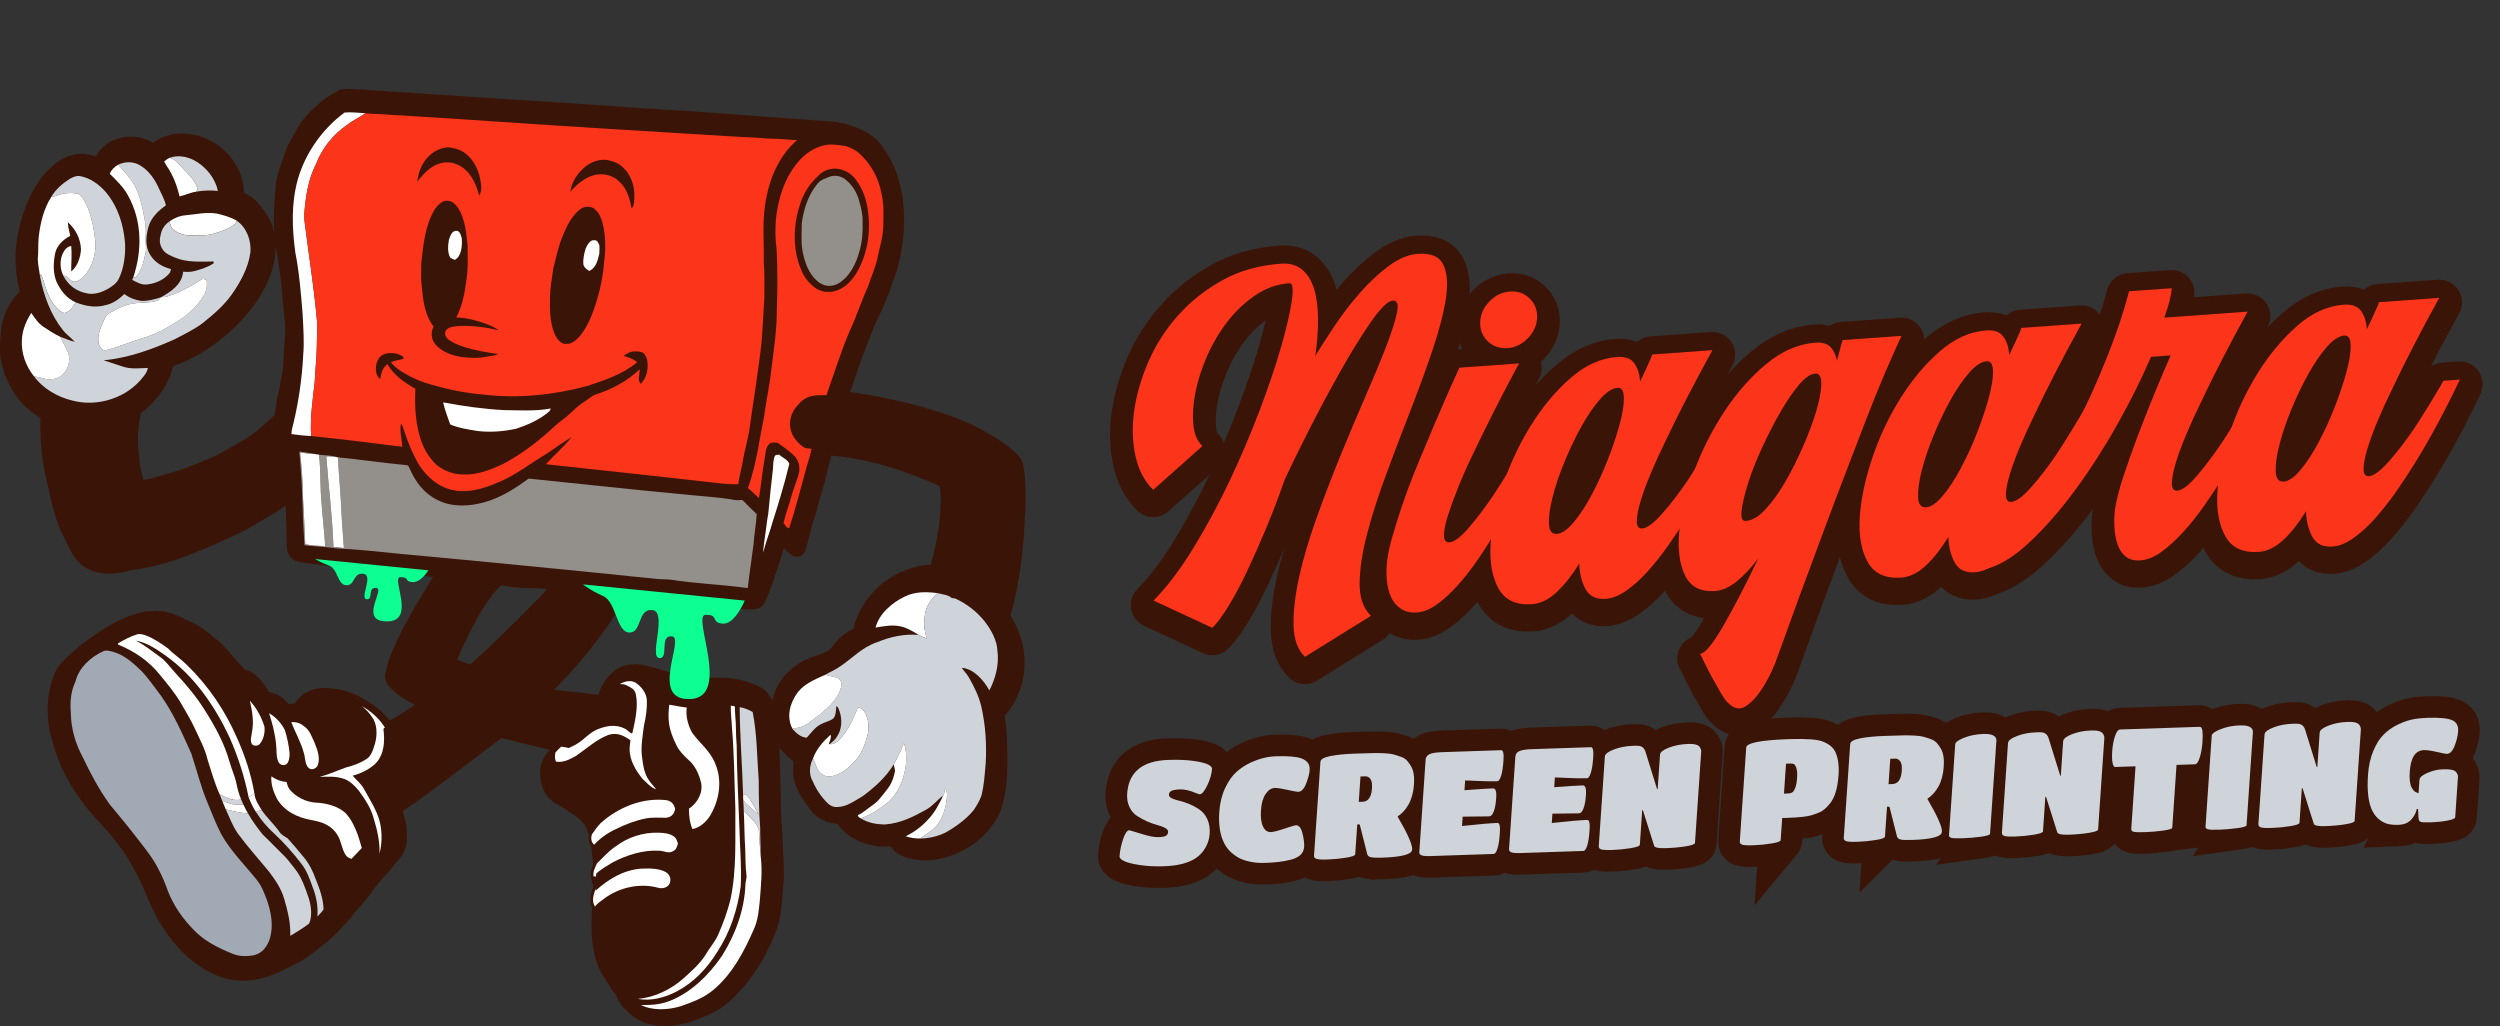 <?xml version="1.0" encoding="UTF-8"?><svg id="Layer_1" xmlns="http://www.w3.org/2000/svg" viewBox="0 0 1098.81 450.96"><rect x="0" y="0" width="1098.81" height="450.96" fill="#333333" stroke="none"/><defs><style>.cls-1{stroke-width:19px;}.cls-1,.cls-2{fill:none;stroke:#3a1507;}.cls-2{stroke-linejoin:round;stroke-width:20px;}.cls-3{fill:#fff;}.cls-4{fill:#cfd4da;}.cls-5{fill:#3a1507;}.cls-6{fill:#0eff91;}.cls-7{fill:#a1a9b4;}.cls-8{fill:#938f8b;}.cls-9{fill:#fc341a;}.cls-10{fill:#0a1f49;}</style></defs><path class="cls-5" d="m445.13,267.28c2.39-10.55,3.74-18.72,4.37-26.47.52-3.62.68-7.25.83-10.75.09-2.16.19-4.4.38-6.63.33-5.01.03-10.11-.34-14.86l-.02-.15c-.05-.34-.09-.69-.13-1.05-.22-1.84-.47-3.92-1.49-5.76l-.12-.22-.16-.19c-4.01-4.69-9.75-8.21-15.3-11.42-7.13-4.07-15.35-7.36-25.11-10.07-7.83-2.56-15.93-4.16-23.76-5.71l-1.41-.28c-3.09-.56-6.24-1.01-9.31-1.43.23-.64.48-1.3.74-1.97.43-1.11.87-2.25,1.24-3.44,2.01-6.38,4.52-12.76,6.94-18.94.66-1.68,1.32-3.35,1.97-5.03l.92-1.93c2.53-5.33,5.15-10.85,6.89-16.76,3.06-7.36,4.18-14.73,4.87-20.97v-.11c.65-9.81-.04-17.32-2.22-24.35-1.52-5.62-4.37-11.09-8.49-16.26l-.16-.18c-3.35-3.43-7.62-5.86-13.06-7.41-3.9-1.35-7.72-1.57-11.42-1.78-1.63-.09-3.31-.19-4.94-.38h-.12c-7.93-.56-16.08-1.17-23.97-1.76-13.77-1.03-28.02-2.1-41.96-2.93-1.92-.25-3.81-.32-5.65-.38-1.78-.06-3.46-.13-5.14-.34h-.14c-21.17-1.5-42.56-2.87-63.24-4.21-19.06-1.23-38.77-2.5-58.25-3.85h-.17c-.78,0-1.6-.06-2.48-.12-1.94-.13-3.94-.26-5.97.16l-.38.08-.34.19c-.37.21-.74.42-1.11.63-2.53,1.44-5.15,2.92-7.38,4.97-3.72,3.2-7.85,7.13-10.34,12-.45.86-.95,1.71-1.42,2.54-1.29,2.24-2.61,4.55-3.47,7.28-.41,1.28-.86,2.54-1.3,3.76-1.2,3.34-2.44,6.79-2.85,10.78-.56,5.96-1.05,13.16-.59,20.56-.33-1.51-.78-2.95-1.36-4.28l-.05-.1c-1.73-3.55-3.93-6.72-6.35-9.18-1.71-1.85-3.67-2.87-5.58-3.84.04-10.13-7.27-20.32-17.54-24.18-7.86-3.16-16.43-2.27-22.37,2.18-4.99-2.91-10.84-3.52-16.01-1.62-3.92,1.18-7.23,3.97-9.21,7.68-3.73-1.42-7.38-1.6-10.85-.52-7.65,2.26-12.99,9.33-15.51,13.37-4.84,8.04-7.81,17.58-8.84,28.34v.12c-.31,6.45.32,12.49,1.85,17.99-4.67,4.45-7.61,10.52-8.33,17.32l-.04.42c-.33,3.84-.68,7.82-.11,11.77l.02.1c1.48,8,5.01,15.04,10.22,20.39,2.06,2.06,4.48,3.94,7.21,5.6-.11,7.36.27,13.55,1.18,19.41.97,5.7,2.26,11.26,3.5,16.43,1.59,7.07,3.43,12.33,5.97,17.03.35.71.69,1.43,1.02,2.15,2.04,4.37,4.35,9.31,9.84,11.59,6.18,2.9,12.28,1.94,17.95.44,9.27-1.25,18.3-3.67,26.83-7.21,1.02-.41,2.03-.81,3.05-1.21,2.85-1.12,5.8-2.28,8.68-3.63,1.34-.63,2.68-1.24,4.02-1.85,3.95-1.79,8.03-3.64,11.92-6.06,1.41-.86,2.85-1.69,4.37-2.57,3.18-1.84,6.43-3.72,9.44-5.89.03.37.06.74.09,1.1.18,3.08.23,6.24.28,9.3.03,2.27.07,4.63.16,6.94v.16c.16,1.73.35,3.89,2.22,5.59,1.49,1.4,3.44,1.65,5.02,1.86.5.07.98.13,1.35.22l.29.05c7.12.78,14.4,1.63,21.43,2.45,2.73.32,5.46.64,8.19.96h.13c4.52.29,9.13.8,13.58,1.3,3.12.35,6.34.71,9.54.99.56.1,1.13.2,1.69.3.29.05.59.11.89.16-1.28,1.9-2.44,3.83-3.53,5.68-5.63,9.17-11.46,19-15.51,29.57-.62,1.44-.91,2.84-1.19,4.19-.18.87-.35,1.7-.62,2.52-.55,1.82-.19,3.72,1.01,5.36l.09.11c3.5,4.22,7.57,6.46,11.88,8.72-.75.41-1.51.84-2.23,1.36-3.11,2.14-6.07,3.95-8.98,5.48-2.56-3.44-5.89-6.32-9.73-8.41-1.8-1.33-3.85-2.45-6.08-3.31-3.14-1.41-6.55-2.2-10.71-2.48-5.33-.69-11.87,1.14-15.09,6.68-.37.06-.78.09-1.2.12-.49.04-1.02.08-1.57.16-1.33-1.48-2.84-3.08-4.86-4.02-1.27-.65-2.58-.99-3.76-1.23-2.21-3.91-5.59-8.64-10.74-10.01-1.64-1.66-3.16-3.43-4.76-5.3-1.83-2.13-3.72-4.34-5.81-6.36l-.15-.13c-.68-.56-1.35-1.11-2.01-1.66-3.01-2.52-6.13-5.13-10.11-7.02-1.06-.47-2.09-.98-3.08-1.47-3.79-1.86-7.71-3.77-12.85-3.77h-.09l-.31.02c-.82.11-1.67.14-2.58.17-.69.02-1.41.05-2.15.11l-.3.04c-10.67,2.27-19.52,8.46-27.67,14.6l-1.23,1.03c-3.22,2.7-6.86,5.75-9.36,9.43l-.16.27c-3.82,7.57-4.92,17.1-3.11,26.83l.02.11c1.05,4.43,2.78,11.03,5.68,17.1,3.18,6.65,7.39,13.09,12.52,19.18,1.31,1.52,2.66,2.97,3.97,4.37,2.1,2.26,4.09,4.39,5.91,6.77.39.5.77,1,1.16,1.5,2.17,2.8,4.23,5.44,5.91,8.48,1.83,3.27,3.71,6.64,5.34,10.07.69,1.53,1.34,3.1,1.98,4.62,1.4,3.34,2.84,6.79,4.72,10.14,5.17,9.33,11.51,16.54,18.83,21.43,6.83,4.67,14.28,6.81,21.52,6.22,7.67-.58,14.09-3.94,20.31-7.19,1.08-.57,2.17-1.13,3.26-1.69l.2-.12c2.58-1.64,4.93-3.51,7.21-5.31.97-.77,1.95-1.55,2.98-2.33,3.56-2.79,6.47-6.07,9.29-9.24.69-.78,1.38-1.56,2.09-2.33l.19-.24c1.21-1.72,2.59-3.28,4.05-4.94,1.59-1.8,3.23-3.66,4.69-5.82,1.44-2.23,3.2-4.15,5.06-6.19,1.39-1.53,2.84-3.11,4.17-4.86.46-.61.97-1.2,1.5-1.83,1.77-2.08,3.78-4.45,4.27-7.83.63-4.53.05-9.61-1.61-14.49,7.46-5,14.7-10.48,21.72-15.78,2.78-2.1,5.66-4.28,8.5-6.38l.06-.05c2.01-1.59,4.11-3.16,6.15-4.68,2.29-1.71,4.66-3.47,6.95-5.31,5.01,1.32,10.09,2.54,15.01,3.72,2.1.5,4.19,1.01,6.29,1.52-1.92,1.67-3.28,4.1-4.08,7.26l-.06.32c-.65,5.79.78,10.63,4.11,13.99,1.29,1.39,2.77,2.15,4.07,2.82.52.27,1.01.52,1.47.8,1.12.84,2.25,1.58,3.34,2.28,2.23,1.45,4.33,2.82,6,4.89,1.06,1.31,1.57,2.85,2.15,4.63.04.13.08.25.13.38-.22,1.25-.33,3.26,1.05,5.09.09,1.29.24,2.55.38,3.79.17,1.46.33,2.83.4,4.22v.05c-.71,1.62-1.29,3.43-.86,5.57l.62,3.1.32-.16c0,.46-.02.93-.03,1.39-1.44,3.53-1.6,6.5-.48,8.83-.39,7.94-.77,16.89,2.64,25.86l.04.11c1.06,2.44,2.55,4.73,3.99,6.94.72,1.1,1.39,2.14,2,3.18.47.89,1.12,1.43,1.67,1.83.66,1.84,1.48,3.85,3.05,5.64l.06.07c3.08,3.24,6.6,6.4,11.54,7.63,2.27.54,4.67.8,7.12.8,4.75,0,9.7-1,14.26-2.93,4.53-1.66,9.27-3.69,13.27-7.2,11.14-9.59,17.63-22.24,21.12-31.18,2.13-5.6,2.55-11.1,2.95-16.42.15-1.92.3-3.9.53-5.88v-.15c.2-3.63,0-7.22-.18-10.69-.11-1.99-.22-4.04-.26-6.12-.1-2.31-.25-4.63-.39-6.88-.14-2.2-.29-4.47-.38-6.69.07-5.48-.14-11.01-.33-16.36-.05-1.35-.1-2.7-.14-4-.04-2.54-.1-5.13-.21-7.76.25.38.54.76.9,1.12l.23.24c1.46,1.55,3.07,3.28,5,4.62-.19,2.56-.13,5.03.15,7.37l.04.22c1.15,5.22,3.82,8.9,6.65,12.81.28.39.57.79.89,1.23,1.99,2.67,4.84,4.4,8.95,5.45l.18.04c.38.07.75.12,1.13.17.56.08,1.06.15,1.52.26,3.96,5.92,11.16,8.88,16.77,9.68,1.52.32,2.99.26,4.3.2.75-.03,1.47-.06,2.13-.02.2.22.42.49.64.76.58.73,1.3,1.64,2.37,2.31,3.31,2.09,7.82,3.11,13.4,3.04h.13c10.49-.72,20.62-5.91,27.1-13.89l.1-.13c.27-.39.55-.77.82-1.15,1.58-2.19,3.21-4.46,4.08-7.39,1.93-5.99,2.81-12.93,2.71-21.15.09-7.87-.29-14.23-1.19-19.9,3.58-3.73,5.57-8.24,7.05-12.21l.03-.09c3.34-10.19,1.7-21.93-4.39-31.41l-.11-.16c-.14-.19.16-1.04.38-1.66.19-.55.42-1.17.55-1.82Zm-222.14-9.58c2.89.38,5.87.76,8.95.77,2.6-.01,5.32.12,8.34.4-1.02,1.39-2.1,2.73-3.27,3.88-2.16,2.07-4.28,4.23-6.33,6.32-2.74,2.8-5.58,5.69-8.51,8.35l-.07.07c-.79.77-1.57,1.55-2.35,2.32-3.66,3.61-7.44,7.35-11.41,10.74-.39.3-.74.64-1.07.97-.16.16-.38.38-.57.54-1.95-.65-3.9-1.36-5.82-2.12,4.64-10.49,8.86-19.33,14.92-27.68,1.3-1.73,2.78-3.3,4.35-4.91.95.11,1.9.23,2.84.35Zm117.15,47.58l-.08.3c-.15.81-.27,1.61-.37,2.4-.4-.69-.85-1.32-1.26-1.87-.28-.38-.54-.73-.72-1.02-1.14-1.87-2.93-2.76-4.37-3.48l-.58-.29c-5.11-2.27-10.59-3.46-15.87-3.46-.33,0-.65,0-.97.01-5.92.07-10.89-.05-15.85-.87-2.64-.55-5.22-1.34-7.96-2.18-3.41-1.05-6.94-2.13-10.62-2.7-4.24-.58-8.27.31-11.1,2.46-3.65,2.87-6.19,6.58-7.43,10.83-5.48-.77-11.02-1.35-16.28-1.89h-.18c-.94-.04-1.84-.21-2.78-.45.52-.55,1.04-1.1,1.56-1.64,3.16-3.31,6.42-6.74,9.41-10.37,4.22-4.81,8.03-9.99,11.72-14.99l.82-1.11.07-.1c2.19-3.29,4.68-7.16,6.92-11.31,1.21.04,2.42.07,3.63.11,6.13.17,11.93.33,17.8,1.13,2.64.4,5.48.62,8.67.7,2.86.27,5.77.58,8.58.88,5.09.54,10.35,1.1,15.57,1.47,1.67.11,6.12.4,7.7-3.14,2.95-6.43,5.15-13.44,7.28-20.22.38-1.22.76-2.42,1.13-3.59.82.9,1.69,1.79,2.65,2.61,1.17,1.12,2.74,1.47,4.44.98l.54-.16.42-.38c1.32-1.21,1.64-2.61,1.87-3.63.05-.24.11-.49.19-.77.44-1.52.83-3.06,1.2-4.56.62-2.44,1.2-4.75,1.99-7.01.6-1.76,1.05-3.54,1.48-5.26.47-1.88.92-3.65,1.55-5.37l.04-.12c1.11-3.62,2.02-7.32,2.89-10.9.49-2.01.99-4.06,1.53-6.1,12.28,1.06,24.93,4.22,38.59,9.61l.87.35c2.76,1.11,5.59,2.25,8.27,3.56,1.07,9.47-.2,20.5-3.98,34.47-7.41.27-14.8,3.11-21.48,8.28l-.09.08c-6.39,5.47-10.76,12.42-12.41,19.67-3.35,1.76-5.74,3.57-7.49,5.67-.57.62-1.07,1.27-1.56,1.89-.58.73-1.12,1.43-1.71,2.01-1.61.9-3.5,1.57-5.5,2.27-2.64.93-5.38,1.9-7.78,3.53-5.42,3.49-9.22,8.22-10.99,13.68ZM119.67,118.5c1.01-3.42,1.52-6.87,1.53-10.14.19,1.38.43,2.75.71,4.11.2,1.47.42,2.95.64,4.43.74,4.99,1.5,10.16,1.66,15.18v.16c.16,1.52.33,3.03.5,4.55.17,1.5.34,3,.49,4.51.41,4.08,0,8.45-.38,12.67l-.02.21c-.09,1.16-.13,2.3-.18,3.41-.1,2.48-.19,4.83-.7,7.13-.3,1.32-.53,2.64-.75,3.91-.33,1.89-.64,3.68-1.15,5.43l-.04.17c-.31,1.44-.49,2.88-.67,4.28-.17,1.35-.33,2.65-.6,3.88-1.01.88-1.98,1.79-2.93,2.68-1.68,1.57-3.26,3.05-5.04,4.41-3.62,2.87-7.91,5.26-12.06,7.57-1.15.64-2.29,1.28-3.41,1.92-2.88,1.66-5.85,2.83-8.98,4.08-1.38.55-2.8,1.11-4.24,1.73-2.65,1.13-5.34,1.93-8.19,2.77-1.08.32-2.17.64-3.25.98-.57.16-1.14.33-1.71.49-2.6.76-5.27,1.53-7.89,1.93-.68-2.66-1.3-5.23-1.66-7.87-.05-.58-.11-1.16-.16-1.73-.42-4.42-.82-8.59-.35-12.87v-.08c.29-2.29.58-4.65,1.08-6.87.12-.1.3-.23.44-.32.25-.18.54-.38.82-.62,6.7-5.35,11.33-12.45,12.88-19.67,12.46-4.25,22.35-12.32,28.53-18.45l.04-.05c7.6-7.95,12.38-15.53,15.05-23.91Z"/><path class="cls-3" d="m270.4,364.56c4.19-2.12,8.7-3.87,13.31-4.81,3.12-.63,6.14-.28,9.26-.33,2.28-.42,3.24-1.58,3.8-3.78-.5-2.19-1.57-3.51-3.84-3.94-10.46-1.25-21.23,3.13-28.93,10.09-1.48,1.5-2.69,3.3-3.89,5.02-.37,1.59-.44,3.15,1.04,4.46,2.56-2.75,5.82-5.17,9.26-6.71Z"/><path class="cls-3" d="m269.19,379.09c6.21-3.27,13.61-5.64,20.68-5.17,2.09.08,3.92,1.38,5.94.21,1.46-.71,1.73-1.95,2.16-3.38-.43-1.11-.57-2.15-1.57-2.94-1.93-1.55-4.77-1.79-7.14-1.82-6.71-.18-13.35,2-18.7,6.05-3.14,2.08-5.48,4.89-8.17,7.43-.87,1.91-1.9,3.71-1.48,5.8.5-.25.79-.09,1.05.15.02-.45.03-.9.06-1.35,1.99-2.07,4.76-3.43,7.17-4.97Z"/><path class="cls-3" d="m265.66,394.88c6.57-4.86,15.59-6.87,23.52-4.71,1.8.48,3.63.18,4.85-1.31,1.25-1.96.55-4.48-1.48-5.61-3.21-1.72-7.59-1.59-11.13-1.43-7.66.71-13.93,4.59-19.57,9.58.01-.27.02-.54.02-.8-1.2,2.76-1.82,5.74-.36,7.87,1.01-1.46,2.76-2.51,4.15-3.58Z"/><path class="cls-3" d="m163.53,315.16c2.33,3.21,2.32,7.91,1.32,11.58-.69,2.15-1.4,4.97-3.2,6.47-2.94,2.09-6.15,3.23-9.61,4.12-3.86,1.37-7.56,3.07-11.54,4.13,3.38-.07,6.56-.35,9.86.61,3.03.72,5.4,3.17,7.36,5.46,2.73,3.8,5.41,7.74,6.56,12.34,1.57,5.02,2.67,10.04,2.54,15.33,1.08-4.37,1.17-9,.25-13.41-1.28-5.45-4.31-9.92-6.98-14.82-1.29-2.47-3.35-3.98-5.11-6.04,3.7-.95,7.4-2.79,10.18-5.43,3.83-4.15,4.01-9.76,3.36-15.08l.27-.4c.14-.07.27-.14.41-.2-2.5-3.96-6.03-7.22-10.24-9.47,1.76,1.32,3.31,2.92,4.54,4.81Z"/><path class="cls-3" d="m244.37,334.76c3.2.48,5.77-.86,8.48-2.33,4.67-3.12,9.33-7.51,14.65-9.44,3.75-1.16,6.64.28,9.62,2.4-.3,2.06-.6,4.01-.21,6.09.64,4.04,3.03,7.86,5.6,10.96,1.75,1.53,3.57,3.89,5.89,4.44-1.3-1.63-2.68-2.97-3.72-4.8-1.58-2.71-2.05-5.74-2.41-8.81-.79-4.68.18-9.71.77-14.4.85-3.62,1.39-7.25,1.28-10.98-.13-3.22-2.32-5.98-4.83-7.78-2.39-1.34-4.84-.68-7.1.55,1.03.05,1.99.01,2.93.53,1.82.92,3.51,1.6,4.1,3.76,1.24,5.42-.28,11.87-1.48,17.22l-.21.21c-1.2-.4-2.02-1.7-3.23-2.19-3.88-1.92-7.95-1.21-11.81.34-2.7,1.11-4.59,2.94-6.79,4.77-1.78,1.5-3.82,2.53-5.94,3.48-1.08-.31-2.18-.48-3.28-.6-.92.79-1.77,1.64-2.55,2.55-.3,1.42-.38,2.55.24,4.03Z"/><path class="cls-3" d="m138.31,168.18c.22-5.22.82-10.4.94-15.62-.06-4.28.52-8.43-.05-12.71-1.23-13.96-3.49-27.88-5.24-41.78-.18-1.38-.28-2.76-.21-4.15.62-7.72,1.7-15.12,5.29-22.1,2.66-6.82,7.37-12.65,13.39-16.81,2.57-2.07,5.55-3.36,8.24-5.23-3.03-.19-6.24-.58-9.25-.32-9.85,7.37-17.26,17.81-20.62,29.68-2.83,10.57-2.45,21.08-1,31.82,1.78,9.01,2.47,18.04,3.22,27.16.28,6.11.77,11.9.24,18.05-.56,10.99-2.23,21.97-4.96,32.63-.11.65-.17,1.32-.18,1.99,2.88.39,5.73.76,8.64.84-.48-7.92.63-15.64,1.55-23.46Z"/><g><path class="cls-9" d="m334.81,149.54c.34-6.24.86-12.48,1.15-18.74-.05-5.23.16-10.5-.27-15.72.16-9.77-.88-18.69,1.18-28.41,1.75-9.4,6.12-18.75,13.45-25.07-1.43-.1-2.84-.11-4.26-.26-4.21-.5-8.46-.23-12.67-.77-9.86-.42-19.77-1.11-29.63-1.72-38.58-2.29-75.69-4.69-114.22-7.3-5.83-.27-11.61-.83-17.44-1.02-3.8-.48-7.63-.28-11.44-.76-2.69,1.87-5.68,3.16-8.24,5.23-6.01,4.16-10.73,9.99-13.39,16.81-3.58,6.98-4.67,14.37-5.29,22.1-.07,1.39.03,2.77.21,4.15,1.75,13.91,4.01,27.82,5.24,41.78.57,4.27-.01,8.43.05,12.71-.11,5.22-.71,10.4-.94,15.62-.91,7.83-2.02,15.55-1.55,23.46,13.35,1.39,26.7,3.08,40.02,4.73-.06-3.6-1.3-6.59-.5-10.21.77,1.07,1.02,2.28,1.48,3.54,1.62,4.94,3.63,9.82,6.23,14.33,3.33,5.32,8.47,9.91,14.73,11.31,7.04,1.57,13.68-.51,20.12-3.25,7.89-3.25,14.05-8.27,21.29-12.55,3.68-2.47,7.32-5.09,11.1-7.43-3.38,4.3-7.65,7.92-11.31,11.94,25.05,2.68,50.33,5.42,75.37,8.25,3.05.45,6.15.57,9.23.54.31-3.42,1.44-6.72,1.97-10.13.77-4.89,2.31-9.6,2.98-14.5,1.79-12.91,3.98-25.71,5.35-38.68Zm-76.65-76.97c2.8-1.87,6.64-2.99,9.95-1.95,6.93,1.36,10.93,8.82,10.7,15.45-.1,1.58.17,4.46-1.23,5.52-.74-4.2-2-8.59-5.21-11.6-2.53-2.59-6.13-3.74-9.71-3.29-4.88.59-8.8,4.05-11.99,7.54.63-4.73,3.68-8.92,7.49-11.67Zm-16.41,58.84c-.07-4.47.84-8.98,1.44-13.41,1.15-4.58,2.1-9.32,3.89-13.7,1.85-4.63,4.01-9.32,8.06-12.45,1.78-1.2,3.82-1.28,5.74-.36,2.85,2.1,3.71,5.18,4.42,8.48.89,4.93.93,10.14.23,15.1-.28,4.24-1,8.32-1.96,12.45-1.83,6.9-4,14.17-8.43,19.91-1.61,1.75-3.77,4.03-6.39,3.71-1.89.24-3.58-1.83-4.46-3.26-2.53-4.9-2.68-11.1-2.54-16.48Zm-45.28,17.24c2,1.9,4.94,2.96,7.51,3.87,4.91,1.46,9.98,2.45,15.06,3.07-1.61.82-3.26.8-5,1.13-3.67.82-7.6.65-11.31.18-4.17-.69-8.99-2.38-11.64-5.88-1.71-2.3-1.69-5-.53-7.56-3.77-4.61-4.73-11.79-5.16-17.54-.57-3.35-.19-6.85-.27-10.24.94-8.11,1.66-16.54,5.97-23.72,1.22-1.72,3.34-4.03,5.68-3.72,2.05.08,3.66,1.74,4.7,3.36,2.98,4.85,3.43,10.7,4.03,16.22.05,5,.32,10.2-.5,15.12-.69,5.6-1.83,11.63-4.48,16.65,2.82-.06,5.52.47,8.23,1.21,3.57,1,7.42,2.2,10.47,4.35-5.72-1.27-11.73-2.2-17.6-1.85-1.61.13-3.62.25-4.96,1.25-1.38.83-1.34,3.06-.19,4.08Zm-11.92-73.91c2-5.26,6.44-9.54,12.24-10,3.26.3,6.33,1.22,8.76,3.51,3.92,3.58,5.71,9.01,5.98,14.2.07,1.28-.34,2.37-.85,3.52-1.32-4.27-2.73-8.2-6.09-11.33-3.03-2.8-7.34-4.09-11.35-2.79-4.33,1.35-7.14,4.71-9.97,8.06.52-1.72.61-3.49,1.28-5.17Zm97.02,94.02c-1.54-1.96-.35-4.03-.44-6.42-5.46,5.2-12.21,8.8-19.37,11.07-1.89.7-3.42,2.27-5.16,3.29-2.41,1.44-4.16,3.42-6.26,5.25-2.01,1.86-4.3,3.32-6.32,5.16-6.87,6.46-14.62,12.48-23,16.85-5.17,2.44-11.19,4.81-16.98,4.58-4.3.14-8.64-1.46-12.03-4.06-3.02-2.81-5.34-6.44-6.75-10.31-2.68-7.6-3.05-15.32-2.7-23.3-4.9-2.76-9.33-5.89-12.31-10.8-2.15,1.73-2.76,3.86-3.09,6.49-2.5-1.53-2.26-5.65-1.23-8,.97-2.47,3.55-3.52,6.07-3.37,1.94-.04,3.79.6,5.37,1.71l-.08.83c-1.83.5-3.69.72-5.46,1.46,1.06,1.54,2.7,2.73,4.2,3.82,4.15,2.64,8.61,4.71,13.37,5.98,7.55,2.25,15.24,3.78,23.1,4.45,15.3,1.8,30.6.19,45.45-3.73,7.53-2.5,16.01-5.26,22.12-10.51-1.8-1.44-3.79-2.17-5.98-2.77,1.54-1.03,2.93-2.01,4.87-1.98,1.47.01,3.15-.02,4.26,1.11.91,1.23,1.39,2.72,1.41,4.25.18,3.28-.65,6.61-3.08,8.94Z"/><path class="cls-9" d="m387.37,84.85c-1.16-6.61-4.56-12.74-9.51-17.26-1.8-1.69-4.12-2.82-6.49-3.46-2.77-.31-5.87-.95-8.6-.35-4.73.79-9.08,3.89-12.09,7.53-5.9,6.93-8.69,16.12-9.65,25.04-.34,4.52-.27,9.11.34,13.6.37,8.76.43,17.52.05,26.29.05,8.67-1.31,17.41-2.38,26.01-.72,6.96-2.3,13.84-3.21,20.79-2.1,10.41-3.47,21.49-7.1,31.48,1.71,1.35,3.19,2.96,4.84,4.38,1.01-5.77,1.46-11.61,2.52-17.37.56-2.56.21-5.23,2.63-6.84,1-.26,2.27-.27,3.27.02,2.32,1.63,4.68,3.46,6.81,5.34,2.36,2.15,3.03,5.37,2.22,8.41-1.02,3.4-2.4,6.72-3.32,10.14-1,3.78-2.51,7.51-3.32,11.33.54.66,1.54,2.35,2.46,2.24,2.71-8.09,4.76-16.46,7.07-24.68.79-3.45,2.18-6.75,2.79-10.23-1.26-.18-2.61-.04-3.67-.85-2.63-1.89-4.79-4.44-5.51-7.66-1.02-4.09.65-8.34,3.6-11.21,1.69-1.95,3.79-3.19,6.35-3.6,1.96-.42,3.88-.12,5.85-.27,1.24-4.33,2.97-8.46,4.33-12.75,1.81-5.2,3.61-10.44,5.83-15.49,3.02-6.39,5.11-13.13,8.05-19.57,1.37-4.39,3.46-8.55,4.26-13.07.99-4.65,2.36-8.89,2.44-13.73.08-4.82.31-9.47-.85-14.2Zm-10.72,34.8c-1.96,3.29-4.8,6.53-8.48,7.88-3.07,1.28-6.78,1.01-9.59-.8-3.13-2.18-5.5-5.34-6.78-8.94-3.41-8.62-3.14-18.74-.33-27.49,1.45-4.87,4.1-9.31,7.89-12.71,2.3-2.78,6.08-3.98,9.59-3.28,2.86.67,5.46,2.26,7.22,4.64,3.12,4.07,4.87,9.28,5.39,14.36,1.2,8.93-.39,18.5-4.91,26.34Z"/></g><path class="cls-4" d="m79.67,73.23c2.85,3.17,5.84,5.6,7.26,9.8-.23.41-.47.82-.7,1.23,3.17-.64,6.34-.62,9.54-.36-1.12-5.23-4.71-9.9-9.2-12.73-3.42-2.19-8.09-3.29-11.98-1.8,2.26.59,3.5,2.28,5.08,3.86Z"/><path class="cls-3" d="m78.93,86.34c2.47-.6,4.73-1.73,7.29-2.08.24-.41.47-.82.7-1.23-1.41-4.2-4.41-6.62-7.26-9.8-1.58-1.58-2.82-3.27-5.08-3.86-.94.37-1.67.99-2.44,1.63.94,1.85,2.28,3.45,3.18,5.33,1.7,3.16,2.74,6.55,3.61,10.02Z"/><path class="cls-4" d="m63.76,97.54c.43,2.42.36,4.83.25,7.27-.1,2.38.47,4.36-.1,6.66-.82,3.85-1.64,7.69-4.51,10.6l-.8-.22c-.16.39-.33.77-.5,1.16,2.12,1.12,4.44,2.48,6.93,1.95,3.49-.38,7.05-2.06,9.35-4.75.51-.56.59-1.21.79-1.92-3.85-1.01-7.25-2.97-9.27-6.5-2.33-3.8-1.66-8.24-.6-12.32,1.34-4.05,4.22-6.79,7.6-9.21-.48-2.53-1.93-4.85-2.99-7.28-1.71-4-4.56-8.12-8.4-10.32-2.8-1.75-6.65-1.73-9.57-.27,2.49,2.99,5.16,5.38,7.05,8.85,2.67,4.91,3.87,10.83,4.77,16.31Z"/><path class="cls-3" d="m56.4,86.18c6.04,11.01,6.13,23.94,2.2,35.66l.8.22c2.87-2.91,3.69-6.75,4.51-10.6.57-2.3,0-4.29.1-6.66.11-2.44.18-4.85-.25-7.27-.89-5.48-2.1-11.39-4.77-16.31-1.9-3.47-4.56-5.86-7.05-8.85-1.62.98-3,2.22-3.69,4.03,3.08,3.05,6.1,5.88,8.15,9.77Z"/><path class="cls-8" d="m379.12,97.55c.15-3.37-.73-6.49-1.63-9.7-1.05-3.68-3.22-7.02-6.33-9.28-1.83-1.23-3.85-1.57-6-1.08-2.27.94-4.5,1.41-6.01,3.46-3.92,4.74-5.98,11.18-6.75,17.2-.03,4.61-.48,9.63.74,14.08,1.02,4.49,3.21,9.5,7.17,12.13,2.74,1.8,6.12,1.68,8.8-.16,4.45-2.91,7.22-8.49,8.56-13.48,1.28-4.32,1.61-8.69,1.46-13.17Z"/><path class="cls-4" d="m34.41,85.22c2.03,1.12,3.21,4.08,4.2,6.1,1.72,4.49,2.68,9.31,3.22,14.08.62,5.7-1.09,12.21-5.24,16.31-1,1.02-2.53,2.15-4.02,2.13-2.17-.31-2.5-2.74-4.73-2.67,1.92,3.98,5.66,6.82,10,7.68,3.3.86,6.61-.25,9.5-1.84,2.01-1.2,4.04-2.51,4.99-4.74,2.15-4.6,2.85-10.02,2.64-15.06-.54-8.26-3.18-16.63-8.65-22.99-2.83-3.18-6.63-5.95-10.89-6.76-1.75-.39-3.45.37-4.93,1.24-3.19,2.12-6.07,4.54-8,7.91,1.01-.21,2-.45,2.98-.8,2.72-1.04,6.11-1.25,8.93-.6Z"/><path class="cls-3" d="m21.53,130.16c1.36,3.02,3.48,6.2,6.62,7.46,2.42-.37,3.96-2.8,5.12-4.73-3.92-1.71-6.7-5.22-8.43-9.04-1.58-3.8-1.43-8.44-.62-12.42.64-3.46,3.65-6.23,6.66-7.76-.46-1.99-.96-3.93-1.06-5.98,3.46,3.02,5.63,7.36,5.77,11.96-.18,3.34-1.55,7.58-4.3,9.66-.01-3.74.36-7.43.03-11.18-1.93.28-2.96,1.7-3.75,3.32-1.38,3.05-1.23,6.73.27,9.71,2.23-.07,2.56,2.36,4.73,2.67,1.49.02,3.02-1.11,4.02-2.13,4.15-4.1,5.86-10.61,5.24-16.31-.54-4.77-1.5-9.59-3.22-14.08-.99-2.02-2.17-4.97-4.2-6.1-2.82-.64-6.21-.44-8.93.6-.98.34-1.97.59-2.98.8-3.29,5.12-4.82,11.59-5.48,17.58-.36,3.22-.05,6.46-.42,9.68.08,2.61.73,5.34,1.06,7.91l.33-1.33c1.43,3.14,1.86,6.62,3.54,9.71Z"/><path class="cls-3" d="m76.17,100.9c2.14,1.76,4.83,2.61,7.59,2.57,3.42,0,7.23.19,10.5-.85,2.9-.88,5.95-1.89,8.43-3.67.81-.51,1.05-1.09,1.32-1.98-2.66-1.54-5.77-2.41-8.75-3.11-4.77-.73-9.11.35-13.91.78-2.57.25-4.81,1.25-6.92,2.7.45,1.2.7,2.73,1.75,3.57Z"/><path class="cls-4" d="m62.98,165.6c.95-1.18,1.77-2.33,1.99-3.88-3.8.11-7.23.63-10.95-.57-2.82-.98-5.68-1.83-8.5-2.8,10.88-.96,21.37-4.81,31.27-9.24,4.12-2.16,8.46-4.25,12.2-7.01,4.73-3.8,9.28-7.63,12.83-12.61,3.83-5.45,7.4-11.94,8.24-18.62.44-5.1-1.67-10.96-6.06-13.89-.27.89-.51,1.47-1.32,1.98-2.48,1.78-5.53,2.79-8.43,3.67-3.27,1.03-7.08.84-10.5.85-2.76.04-5.45-.81-7.59-2.57-1.05-.83-1.29-2.36-1.75-3.57-2.21,1.6-3.43,3.57-3.87,6.26-.57,2.16-.29,4.29,1.02,6.12,1.33,1.92,3.47,2.7,5.54,3.56,5.11,2.18,11.3,1.67,16.78,1.64l.04.78c-2.4,1.7-5.54,2.62-8.36,3.41-1.67.51-3.33.41-5.05.32-.53,5.58-5.25,8.66-9.67,11.19.94-.06,1.84-.02,2.74-.33,5.39-1.72,10.23-4.37,14.97-7.42.82-.64,1.41-.02,2.24.27.38,2.36-.02,4.73-1.26,6.78-2.73,4.53-6.74,8.36-11.24,11.13-2.88,1.79-5.81,3.61-8.89,5.04-4.61,2.15-9.45,3.24-14.21,5.08-3,.96-5.99,2.18-9.05,2.9-1.49-.08-2.59-2-2.79-3.34-.67-3.26.66-6,1.86-8.92.79-1.67,1.23-3.31,2.93-4.28,3.61-2.12,7.82-4.03,12.03-4.34,3.03-.3,5.8-.08,8.75-.97.87-.21,1.14-.86,1.67-1.49-2.74.82-5.74,1.7-8.61,1.5-2.6-.37-5.24-1.37-7.31-3-2.44,2.31-5.04,4.24-8.4,4.91-4.47,1.25-8.79.37-13.01-1.26-1.16,1.93-2.7,4.36-5.12,4.73-3.15-1.27-5.26-4.45-6.62-7.46-1.68-3.08-2.1-6.56-3.54-9.71l-.33,1.33c1.63,8.3,4.7,16.7,10.04,23.36,1.51,1.95,3.59,3.26,5.17,5.13-2.2-.57-4.33-1.46-6.48-2.3,1.18,2.61,2.85,4.74,3.72,7.52,1.29,4.74-1.57,10.51-6.77,11.12-3.11.63-5.4-1.02-8.35-1.15,3.93,5.39,10.32,9.01,16.72,10.58,11.18,3.03,24.24-1.15,31.27-10.44Z"/><path class="cls-3" d="m199.85,114.24c3.11-1.49,3.32-6.52,3.12-9.46-.44-1.31-.49-2.48-1.78-3.27-2.5-.53-3.24,2.02-3.88,3.86-.4,2.51-.73,5.66.63,7.94.64.31,1.28.62,1.92.94Z"/><path class="cls-3" d="m259.03,119.1c3.08-1.6,3.61-4.53,4.38-7.6.1-1.24.08-2.47.05-3.71-.56-.9-.76-2.28-2.09-2.18-2.01-.41-3.24,2.07-3.93,3.57-.73,2.24-1.28,4.88-1.01,7.24.48,1.31,1.43,2.02,2.6,2.68Z"/><path class="cls-3" d="m68.93,132.22c-2.95.89-5.72.67-8.75.97-4.21.31-8.43,2.22-12.03,4.34-1.7.97-2.14,2.61-2.93,4.28-1.2,2.92-2.53,5.66-1.86,8.92.21,1.34,1.31,3.26,2.79,3.34,3.06-.73,6.05-1.94,9.05-2.9,4.76-1.84,9.6-2.93,14.21-5.08,3.08-1.43,6.01-3.25,8.89-5.04,4.5-2.77,8.5-6.59,11.24-11.13,1.25-2.05,1.64-4.42,1.26-6.78-.83-.28-1.42-.91-2.24-.27-4.74,3.05-9.58,5.69-14.97,7.42-.91.3-1.8.27-2.74.33l-.25.11c-.53.63-.8,1.28-1.67,1.49Z"/><path class="cls-3" d="m23.33,166.61c5.2-.61,8.06-6.37,6.77-11.12-.86-2.77-2.53-4.91-3.72-7.52-2.62-1.23-4.97-2.79-7.37-4.39-2.34-1.6-3.67-3.78-5.28-6.04-2.28,3.71-3.97,7.57-4.12,12-.31,5.77,1.76,11.46,5.37,15.93,2.94.13,5.23,1.78,8.35,1.15Z"/><path class="cls-3" d="m210.1,189.46c5.52.64,11.38.15,16.8-1.03,4.73-1.54,9.54-3.69,13.49-6.75.61-.6,1.7-1.16,1.57-2.14-6.41,1.29-13.97.76-20.39.71-9.01-.47-17.94-1.72-26.79-3.4.71,3.28,1.99,6.5,3.08,9.68,3.8,1.66,8.17,2.25,12.25,2.94Z"/><path class="cls-8" d="m326.48,219.89c-1-.35-2.3.14-3.37-.1-7.55-1.38-15.25-1.69-22.97-2.54-22.58-2.09-45.18-4.62-67.76-6.9-6.07,4.39-12.1,8.31-19.4,10.38-6.68,1.87-14.22,2.28-20.57-.92-5.84-2.76-9.77-7.9-12.28-13.71-.28-.45-.56-1.57-1.16-1.61-10.15-.98-20.27-2.48-30.42-3.48.25,6.58.95,13.16,1.29,19.74.29,6.73.82,13.43,1.3,20.15-1.54-.15-3.06-.31-4.58-.53-.42-13.27-2.21-26.49-3.14-39.75,1.73-.08,3.37.29,5.08.39-2.55-.99-5.63-.74-8.32-1.18.89,7.23.42,14.41,1.19,21.65.4,6.23,1.23,12.43,1.55,18.66-2.67-.41-6.33-.14-8.75-1.07-.36-7.07-.56-14.16-1.06-21.22.03-6.31-.56-12.69-1.2-18.97,1.73.25,3.43.53,5.19.5-1.84-.45-3.67-.72-5.54-.9.73,8.26,1.29,16.51,1.47,24.81.12,5.46.46,10.92.8,16.37,4.85.57,9.77.69,14.6,1.4,9.28.39,18.56,1.52,27.8,2.4,37.89,3.49,75.19,7.16,113.04,11.05,1.7.15,3.42.06,5.11.21,11.19,1.81,22.58,2.13,33.82,3.69l.5-.39c.75-6.37,1.75-12.64,2.52-19,.25-4.37,1.15-8.69,1.38-13.05-2.11-1.95-4.13-4-6.12-6.07Z"/><path class="cls-3" d="m133.11,217.84c.5,7.06.7,14.15,1.06,21.22,2.42.93,6.08.66,8.75,1.07-.33-6.23-1.15-12.43-1.55-18.66-.77-7.24-.3-14.42-1.19-21.65-1.02-.16-2.05-.32-3.08-.44-1.75.02-3.46-.25-5.19-.5.65,6.27,1.23,12.66,1.2,18.97Z"/><path class="cls-3" d="m342.44,199.82c-.67,0-1.28.14-1.81.41-.85,1.8-.77,4.18-.92,6.13-.77,6.41-1.43,12.88-2.02,19.31-.71,3.61-.99,7.27-1.57,10.9-.23,2.12-.66,4.16-.63,6.32,1.01-4.61,2.87-8.91,4.08-13.46,2.79-8.75,5.19-16.62,7.35-25.57-.65-1.83-3.09-2.76-4.48-4.03Z"/><path class="cls-3" d="m143.42,200.6c.94,13.26,2.72,26.47,3.14,39.75,1.52.22,3.05.39,4.58.53-.48-6.72-1.01-13.41-1.3-20.15-.34-6.58-1.04-13.16-1.29-19.74h-.05c-1.72-.1-3.35-.47-5.08-.39Z"/><polygon class="cls-4" points="328.61 258.43 328.69 258 328.2 258.39 328.61 258.43"/><path class="cls-3" d="m406.68,269.26c.74-3.48,2.8-6.15,5.3-8.58-4.91-.63-9.7-.7-14.25,1.49-5.58,2.64-11.29,7.51-12.93,13.67,3.92-.65,7.48-1.4,11.46-.44,2.65.68,5.19,2.22,7.5,3.65,1.2.66,2.42,1.22,3.72,1.67-1.48-3.67-1.49-7.62-.79-11.47Z"/><path class="cls-4" d="m432.81,273.16c-3.46-4.4-7.95-7.76-13-10.14-.5-.06-1-.11-1.49-.15-1.49-1.48-4.38-1.65-6.35-2.2-2.5,2.43-4.56,5.1-5.3,8.58-.7,3.84-.7,7.8.79,11.47-1.3-.45-2.51-1.01-3.72-1.67-6.4-.51-12.35.82-18.25,3.22-6.69,2.27-10.6,6.88-16.33,10.7-2.06,1.46-4.36,2.39-6.53,3.65,1.68.46,3.41.71,5.09,1.17,1.65.56,2.59,2.41,2.01,4.07-1.4,5.16-4.92,8.43-8.85,11.77-1.9,1.31-3.67,2.74-5.49,4.15-2.12,1.62-4.53,2.09-7.1,2.55,1.64,1.88,3.64,3.74,6.26,3.92,2.01-2.09,3.55-4.55,6.16-5.87,1.72-1.03,3.85-1.32,5.45-2.5,1.34-1.24,1.23-3.86,1.44-5.54.84.36,1.08,1.53,1.41,2.31,1.2,3.49,1.05,7.88-1.07,10.99-.83,1.43-2,2.38-3.23,3.43,2.04.21,3.38-1.19,4.73-2.5,3.65-3.81,5.6-8.83,7.66-13.58,1.6.07,2.53,1.25,3.25,2.53,1.56,2.87,1.66,6.39.97,9.53-.95,3.77-2.42,7.87-5.02,10.82-2.16,2.36-4.67,4.9-7.59,6.29-2.35.99-5.04,1.81-7.31.18-2.61-1.59-2.55-4.37-4.08-6.88-1.58,2.93-1.89,6.95-.13,9.86,1.55,3.66,3.77,6.96,6.61,9.74,1.09,1.08,2.51,1.73,4.06,1.65,4.21,0,7.71-2.72,11.22-4.7,5.36-3.95,10.21-8.31,13.76-14.02,1.69-2.99,3.14-6.09,4.39-9.27,1.28,2.89,1.12,6.49.92,9.59-.83,6.06-3.34,12.67-8.24,16.61-3.52,2.83-7.33,5.17-11.56,6.79,3.25,2.02,6.89,2.62,10.65,2.66,6.77-.51,12.43-3.35,18.24-6.61,2.66-1.55,4.48-3.81,6.76-5.72l.44-.05c.67-.97.69-2.18.95-3.35,1.36,1.4.74,4.15.58,5.92-.76,4.03-2.21,8.62-5.33,11.46-1.84,1.87-4.16,2.84-6.12,4.54,3.84-.05,7.61-.97,11.07-2.63,4.55-2.58,9.13-5.85,12.43-9.95,1.3-1.98,2.62-4.1,3.35-6.36,1.2-4.6,1.42-9.3,1.85-13.91.51-8.53-.05-17.06-1.96-25.4-1.09-4.53-3.17-8.58-5.45-12.61-.87-1.54-2.15-2.71-3.09-4.19,5.25.39,9.8,5.6,12.11,9.97,2.72-5.21,4.38-11.47,3.57-17.35-.19-4.75-2.74-9.28-5.59-12.97Z"/><path class="cls-3" d="m104.16,324.32c-5.2-12-12.72-23.13-22.16-32.2-2.54-2.54-5.59-4.48-8.08-7.07-3.02-2.19-6.3-4.42-9.8-5.76-1.18-.39-2.72-.88-3.94-.45-2.96.94-5.64,2.34-8.29,3.94-.13.39.04.63.52.73,6.78,2.83,12.95,7.02,17.59,12.76,3.42,4.15,6.82,8.16,9.54,12.83,1.99,3.48,4.16,6.93,5.84,10.57,2.15,4.74,4.65,9.1,5.86,14.23,1.63,5.1,3.09,10.36,5.31,15.25,3.12,1.57,5.79,3,9.45,2.27-.86-2.16-1.58-4.36-2-6.65-.6-3.34-2.15-6.48-3.07-9.78-2.26-8.27-6.62-16.17-11.25-23.36-3.64-5.77-7.95-10.83-12.58-15.82-2.35-2.47-3.96-5.1-6.79-7.11-3.45-2.45-6.81-5.25-10.61-7.13,5.18.93,9.16,3.86,13.38,6.79,12.36,8.89,21.43,22.06,27.8,35.72,3.72,8.45,6.59,17.22,8.37,26.29.87-.5,1.73-1.01,2.6-1.52-1.44-8.43-4.18-16.74-7.68-24.53Z"/><path class="cls-7" d="m113.24,387.22c-5.14-6.56-12.02-13.23-16.1-20.76-2.16-4.28-3.93-8.67-5.71-13.12-3.08-7.13-4.93-14.86-7.37-22.2-3.82-8.5-7.7-17.35-13.06-25.01-2.86-3.75-5.55-7.72-8.76-11.17-3.62-3.4-7.34-6.93-12.2-8.37-1.44-.4-3.43-1.05-4.82-.28-5.52,2.6-10.51,7.14-12.05,13.24-2.18,4.57-2.43,9.43-2.01,14.39.13,6.6,2.12,13.16,5.25,18.96,3.39,7.16,7.25,14.29,11.88,20.73,5.62,6.7,11.11,13.52,16.38,20.5,4.04,5.3,6.91,11.22,9.13,17.48,2.55,6.61,6.65,12.37,11.62,17.38,4.41,4.62,10.68,7.74,16.54,10.1,2.97,1.35,6.56,1.34,9.71.74,3.54-.85,5.72-3.71,6.84-7.02,1.86-5.77.66-11.99-1.31-17.56-1.19-2.87-2.01-5.57-3.98-8.01Z"/><path class="cls-3" d="m360.89,313.63c3.93-3.34,7.46-6.61,8.85-11.77.58-1.66-.36-3.51-2.01-4.07-1.68-.47-3.41-.71-5.09-1.17-4.29,1.88-9.21,3.98-12.11,7.79-3.35,4.67-5,10.54-2.23,15.93,2.56-.47,4.97-.93,7.1-2.55,1.82-1.41,3.6-2.85,5.49-4.15Z"/><path class="cls-3" d="m110.74,321.79c-.16,1.8-1.09,3.92.17,5.48,1.06.74,2.48.62,3.34-.36,1.66-2.02,2.27-4.96,1.99-7.52-1.33-4.23-3.41-8.14-6.42-11.42,1.04,4.64,1.87,9.07.92,13.82Z"/><path class="cls-3" d="m297.31,327.58c1.33,2.68,3.37,4.65,5.54,6.64,2.73,2.45,4.26,5.83,5.16,9.32,1.31,4.48-1.42,9.48-5.19,11.88,0,3.14.29,6.07,1.53,8.99,3.52-.68,6.52-3.58,8.2-6.64,3.68-6.65,4.91-14.82,1.87-21.97-2.18-5.73-6.81-9.03-10.2-13.74-1.81-3.26-2.93-7.33-2.36-11.06-2.6-.28-5.13-.88-7.72-1.25-.27,2.64-.45,5.19-.13,7.82.41,3.48,1.76,6.87,3.31,10Z"/><path class="cls-3" d="m315.76,410.57c-1.39,3.31-3.75,5.83-5.54,8.89-2.46,4.06-6.4,7.51-9.92,10.64-5.49,4.9-12.64,8.29-20,8.96,6.02,1,11.82-.56,17.15-3.3,7.54-3.98,13.32-10.14,17.77-17.33,5.73-8.72,8.96-18.65,10.34-28.95.45-8.4-.34-16.34-.54-24.77-.44-12.5-1.14-24.99-1.25-37.48-.42-4.23-.17-8.47-.61-12.7-.12-1.35-.14-2.71-.15-4.08-.6-.1-1.2-.2-1.8-.3-.12,3.29.4,6.55.51,9.84,1.01,11.54,1.03,23.46,1.48,35.05-.15,13.88.7,27.02-2.18,40.47-1.3,5.12-3.14,10.22-5.26,15.06Z"/><path class="cls-4" d="m327.85,349.22c1.14.94,1.81,2.15,2.53,3.4,1,1.78,2.1,3.48,3.01,5.32-1.67-1.3-3.14-2.82-4.78-4.15-.88-.7-1.46-1.41-1.97-2.41.1,1.75.25,3.49.28,5.25.46.37.91.74,1.37,1.12,1.92,1.96,4.48,4.25,5.26,6.94.1,3.89.53,7.72.8,11.6,0-4.07-.26-8.12-.22-12.19-.57-7.05-.62-14.1-.66-21.17-.75-9.85-.72-20.36-2.67-30.02-1.86-.99-3.6-1.75-5.69-2.09.08,13.03,1.12,25.68,1.51,38.67.41-.1.82-.18,1.23-.27Z"/><path class="cls-3" d="m361.39,340.34c2.27,1.64,4.96.82,7.31-.18,2.91-1.39,5.43-3.93,7.59-6.29,2.61-2.95,4.07-7.05,5.02-10.82.68-3.13.59-6.65-.97-9.53-.73-1.28-1.66-2.47-3.25-2.53-2.06,4.75-4.01,9.77-7.66,13.58-1.35,1.31-2.68,2.71-4.73,2.5l-.4.02c.27-1.22,1.32-3,.71-4.15-3.22,2.95-6.23,6.33-7.71,10.51,1.53,2.51,1.47,5.29,4.08,6.88Z"/><path class="cls-3" d="m122.5,335.08c.71,1.34,2.45,1.52,3.59.65,1.07-1.25,1.23-3.28,1.18-4.85-.33-3.32-1.05-6.82-2.08-10-1.41-2.91-4.03-5.84-6.91-7.37,1.45,4.5,2.64,9,3.07,13.74.31,2.46-.09,5.65,1.14,7.85Z"/><path class="cls-3" d="m135.39,337.25c1.27,1.63,3.93.61,4.36-1.21,1.09-3.15-.42-6.99-1.63-9.92-1.22-2.51-1.88-4.97-4.21-6.7-1.83-1.56-3.49-2.13-5.9-2.03,1.76,4.56,4.26,8.77,5.54,13.58.62,1.95.48,4.73,1.84,6.28Z"/><path class="cls-3" d="m398.15,336.31c.2-3.09.36-6.7-.92-9.59-1.26,3.19-2.71,6.29-4.39,9.27.16.92.35,1.84.56,2.74-.47,2.44-1.12,4.74-2.5,6.84-1.34,1.99-2.94,3.86-4.46,5.72-1.57,1.92-3.69,3.03-5.65,4.61-1.17.94-2.36,1.78-3.74,2.38.08.91.62,1,1.31,1.43,4.24-1.62,8.04-3.95,11.56-6.79,4.9-3.94,7.4-10.55,8.24-16.61Z"/><path class="cls-3" d="m138.76,352.77c-4.4-.31-8.49-2.37-11.38-5.68-.82-1.02-1.1-2.17-1.46-3.39-2.69-.25-4.44-.99-6.65-2.47-.27,3.35.88,6.78,2.39,9.72,3.19,5.6,9.13,8.43,15.28,9.5,4.47.76,8.75,2.28,11.24,6.35,2,2.97,1.91,6.55,3.98,9.31.6.79,1.43,1.01,2.3,1.39,1.49-1.63,3.07-3.16,4.56-4.79-1.43-5.2-3.3-11.16-7-15.21-3.39-3.22-8.7-4.55-13.26-4.73Z"/><path class="cls-3" d="m415.97,352.55c.16-1.76.78-4.52-.58-5.92-.26,1.17-.28,2.39-.95,3.35-1.91,3.78-3.71,7.4-6.75,10.44-2.72,3.02-6,5.33-9.6,7.17,2.06.66,4.28.99,6.44.95,1.96-1.7,4.28-2.67,6.12-4.54,3.11-2.84,4.57-7.43,5.33-11.46Z"/><path class="cls-4" d="m96.55,349.15c.45,1.11.86,2.22,1.32,3.33,1.08-.21,1.9.28,2.9.6,2,.8,4.04.52,6.18.52-.32-.73-.63-1.45-.95-2.18-3.66.73-6.33-.7-9.45-2.27Z"/><path class="cls-3" d="m111.85,348.85c-.86.51-1.73,1.02-2.6,1.52.89,2.26,1.94,4.52,3.28,6.55.82-.4,1.57-.77,2.49-.85-1.31-2.16-3-4.65-3.17-7.22Z"/><path class="cls-3" d="m328.61,353.79c1.64,1.33,3.11,2.85,4.78,4.15-.91-1.84-2.01-3.54-3.01-5.32-.72-1.25-1.4-2.47-2.53-3.4-.41.09-.82.18-1.23.27,0,.63,0,1.26.02,1.9.51,1,1.09,1.71,1.97,2.41Z"/><path class="cls-3" d="m100.77,353.08c-1-.31-1.82-.81-2.9-.6.45,1.09.91,2.19,1.37,3.28,3.24.76,6.38,1.61,9.74,1.7-.71-1.27-1.44-2.53-2.02-3.86-2.13,0-4.18.28-6.18-.52Z"/><path class="cls-4" d="m104.48,366.28c4.36,5.94,9.28,11.34,13.93,17.05,2.7,3.61,5.19,7.24,6.46,11.62,1.55,5.23,2.97,10.89,2.69,16.37,2.85-1.67,5.72-3.41,8.34-5.43,1.42-3.34.87-7.65-.18-11.03-1.55-4.56-3.09-9.28-6.16-13.08-1.54-1.87-2.93-3.92-4.66-5.61-3.17-3.09-6.2-6.3-9.41-9.33-2.36-2.97-4.67-6.06-6.5-9.39-3.35-.08-6.5-.94-9.74-1.7,1.6,3.52,3.03,7.36,5.24,10.52Z"/><path class="cls-4" d="m133.44,376.69c-2.28-2.76-4.57-5.52-6.97-8.17-1.37-.92-2.73-1.47-3.68-2.93-2.35-3.38-5.48-6.13-7.77-9.53-.92.08-1.67.45-2.49.85,2.28,3.62,4.94,6.71,8.11,9.58,4.29,3.98,8.17,8.43,11.76,13.06,2.53,3.2,3.72,6.86,5.11,10.63,1.58,4.04,2.31,8.34,2.01,12.66.89-1.03,1.98-1.98,2.68-3.14-.05-4.47-1.75-9.12-3.41-13.23-1.23-3.51-2.94-6.92-5.34-9.78Z"/><path class="cls-3" d="m328.29,357.76c-.45-.38-.91-.76-1.37-1.12.28,5.51.26,11.03.63,16.54.13,3.86.04,7.67.55,11.51.19,1.4-.49,2.77-.47,4.2-.4,10.99-4.44,21.9-10.25,31.15-5.67,8.39-13.79,16.44-23.41,20.04-4,1.51-8.03,1.72-12.26,1.64,5.22,2.59,11.93,2.19,17.38.57,5.25-1.84,10.25-3.63,14.56-7.3,8.24-6.94,13.39-16.74,17.65-26.46,1.9-4.17,2.22-8.38,2.67-12.86.47-6.53,1.21-12.83.37-19.38-.27-3.88-.7-7.71-.8-11.6-.78-2.69-3.35-4.98-5.26-6.94Z"/><path class="cls-6" d="m256.29,256.86l71.04,7.12s-4.34,10.58-9.71,10.13-1.38-3.99-7.55-3.88,11.6,36.27-6.72,37.02c-18.32.75-2.1-27-7.97-27.57-5.87-.58-1.13,10.09-5.67,9.54s3.76-20.33-2.95-21.08c-6.72-.75-4.48,10.01-10.16,9.87-5.68-.14-5.69-13.47-11.52-16.05s-8.8-5.09-8.8-5.09Z"/><path class="cls-6" d="m138.56,245.71l49.74,4.95s-3.36,5.52-7.11,5.19-.86-2.13-5.2-2.18,7.12,19.36-5.79,19.45-.7-14.3-4.81-14.7-1.09,5.32-4.26,4.95,3.23-10.68-1.47-11.19-3.43,5.22-7.43,5.05-3.61-7.21-7.64-8.67-6.04-2.84-6.04-2.84Z"/><g><g><path class="cls-9" d="m563.03,115.89c3.77-.27,6.84.59,9.23,2.58,2.38,2,4.13,4.77,5.26,8.33,1.12,3.56,1.72,7.9,1.78,13.01.06,5.11-.34,10.65-1.2,16.61,2.13-3.5,4.85-7.73,8.14-12.69,3.29-4.96,6.98-9.8,11.05-14.52,4.07-4.72,8.36-8.76,12.87-12.14,4.5-3.37,8.84-5.21,13.01-5.51,5.75-.41,9.49,1.19,11.21,4.8,1.71,3.62,2.08,8.61,1.1,14.97-.99,6.37-2.91,13.79-5.76,22.26-2.86,8.47-6.09,17.31-9.67,26.52-3.59,9.21-7.13,18.52-10.62,27.92-3.5,9.4-6.32,18.16-8.47,26.29-2.15,8.12-3.28,15.39-3.37,21.79-.1,6.4,1.56,11.25,4.97,14.55l-29.01,18.03c-3.22-3.12-4.89-7.76-5-13.96-.12-6.19.7-13.23,2.45-21.13,1.74-7.9,4.26-16.44,7.55-25.63,3.28-9.19,6.77-18.29,10.45-27.32,3.68-9.02,7.34-17.69,10.98-26.03,3.64-8.33,6.7-15.68,9.17-22.06,2.47-6.38,4.08-11.41,4.84-15.11.76-3.69.15-5.47-1.83-5.33-2.19.16-5.39,3.29-9.63,9.4-4.24,6.11-8.72,13.37-13.46,21.78-4.74,8.41-9.34,17.01-13.79,25.79-4.46,8.78-8,16.02-10.64,21.72-2.51,7.26-5.21,14.35-8.09,21.24-2.89,6.9-5.7,13.25-8.44,19.05-2.74,5.8-5.44,10.87-8.11,15.2-2.67,4.32-5.05,7.55-7.12,9.66l-25.86-12.01c6.02-6.14,11.86-13.84,17.52-23.1,5.66-9.26,10.96-19.09,15.89-29.48,4.92-10.39,9.35-20.79,13.29-31.21,3.93-10.41,7.08-19.74,9.44-27.98,2.35-8.23,3.89-14.94,4.63-20.11.73-5.17.4-7.7-.99-7.6-5.36.39-10.33,2.12-14.92,5.21-4.59,3.09-8.68,6.92-12.25,11.51-3.58,4.59-6.57,9.62-9,15.11-2.43,5.49-4.16,10.83-5.18,16.02-1.03,5.19-1.34,9.94-.95,14.24.4,4.3,1.74,7.45,4.02,9.45l-21.65,19.27c-3.79-3.66-6.39-8.59-7.78-14.79-1.4-6.19-1.59-12.87-.57-20.03,1.02-7.16,3.13-14.39,6.33-21.71,3.2-7.31,7.51-14.02,12.94-20.12,5.42-6.09,11.89-11.23,19.4-15.42,7.51-4.18,16.13-6.62,25.85-7.32Z"/><path class="cls-9" d="m676.68,195.66c-5.95,13.42-12.04,25.47-18.27,36.14-2.58,4.53-5.36,8.98-8.33,13.37-2.97,4.39-6.02,8.33-9.15,11.84-3.13,3.5-6.23,6.36-9.29,8.57-3.07,2.21-5.99,3.41-8.77,3.61-2.78.2-5.13-.32-7.05-1.58-1.92-1.25-3.38-2.94-4.37-5.05-.99-2.12-1.62-4.6-1.88-7.46-.26-2.86-.23-5.7.09-8.51.34-3,1.09-6.52,2.26-10.54,1.18-4.02,2.51-8.31,4-12.84,1.5-4.53,3.19-9.18,5.09-13.94,1.9-4.76,3.85-9.47,5.84-14.14,4.45-10.75,9.31-21.92,14.59-33.52l26.2-1.89c-8,14.94-14.74,28.21-20.22,39.83-2.4,4.9-4.55,9.73-6.45,14.48-1.9,4.76-3.43,8.95-4.58,12.58-1.16,3.62-1.73,6.52-1.73,8.68,0,2.17.79,3.19,2.38,3.08,2.18-.16,5.1-2.38,8.76-6.68,3.66-4.29,7.29-9.13,10.9-14.51,4.04-6.19,8.32-13.19,12.83-20.99l7.14-.51Zm-14.01-42.67c-3.54.25-6.47-.76-8.81-3.05-2.34-2.29-3.43-5.11-3.28-8.47.15-3.36,1.51-6.35,4.07-9,2.56-2.64,5.61-4.09,9.15-4.35,3.33-.24,6.17.79,8.51,3.08,2.34,2.29,3.43,5.12,3.28,8.47-.15,3.36-1.51,6.36-4.08,9-2.56,2.65-5.51,4.09-8.84,4.33Z"/><path class="cls-9" d="m761.72,189.83c-6.35,13.44-12.84,25.52-19.46,36.23-2.78,4.53-5.71,8.97-8.77,13.32-3.07,4.35-6.16,8.27-9.29,11.74-3.13,3.47-6.27,6.31-9.44,8.5-3.17,2.2-6.14,3.39-8.92,3.59-4.17.3-7.12-1.07-8.86-4.13-1.74-3.05-2.71-6.86-2.89-11.42-3,4.98-6.25,9.14-9.77,12.48-3.52,3.33-7.16,5.14-10.93,5.41-6.95.5-11.83-1.75-14.68-6.76-2.83-5.01-4.02-11.47-3.57-19.37.46-7.9,2.24-16.54,5.34-25.91,3.1-9.37,7.21-18.18,12.33-26.42,5.12-8.24,10.93-15.2,17.42-20.88,6.49-5.68,13.31-8.78,20.45-9.29,3.57-.26,6.1.64,7.59,2.7,1.49,2.06,2.35,4.75,2.6,8.08.87-1.83,1.64-3.46,2.3-4.89.66-1.42,1.21-2.64,1.65-3.66.65-1.23,1.09-2.34,1.34-3.34l26.5-1.91c-8.2,14.9-15.04,28.13-20.51,39.7-2.4,4.88-4.6,9.69-6.59,14.44-2,4.75-3.52,8.93-4.58,12.53-1.06,3.6-1.58,6.48-1.58,8.64,0,2.16.79,3.18,2.38,3.06,2.18-.16,5.15-2.37,8.91-6.65,3.76-4.27,7.43-9.08,11.04-14.42,4.04-6.15,8.31-13.1,12.82-20.84l7.15-.51Zm-77.42,44.83c2.18-.16,4.63-1.85,7.35-5.08,2.72-3.23,5.38-7.29,7.97-12.18,2.6-4.89,4.96-10.05,7.09-15.49,2.13-5.44,3.84-10.56,5.15-15.35,1.3-4.79,1.93-8.71,1.87-11.74-.06-3.03-.98-4.49-2.77-4.36-2.38.17-4.98,1.88-7.8,5.12-2.82,3.24-5.58,7.31-8.27,12.2-2.7,4.89-5.16,10.06-7.38,15.51-2.23,5.45-3.95,10.57-5.15,15.35-1.21,4.79-1.73,8.69-1.57,11.72.16,3.02,1.33,4.46,3.51,4.3Z"/><path class="cls-9" d="m835.75,147.61c-2.19,4.69-4.67,10.27-7.44,16.77-2.77,6.5-5.62,13.54-8.53,21.13-2.92,7.59-5.95,15.48-9.09,23.67-3.15,8.2-6.18,16.24-9.11,24.12-6.98,18.61-14.1,38-21.35,58.21-2,4.87-4.17,8.96-6.5,12.27-1.91,2.89-4.09,5.12-6.54,6.67-2.44,1.55-4.9,1.14-7.36-1.24-.96-.72-2.03-2.12-3.22-4.2-1.19-2.08-2.43-4.25-3.71-6.52-1.28-2.27-2.42-4.45-3.41-6.54-.99-2.1-1.76-3.61-2.31-4.56,2.19-.16,5.58-4.24,10.21-12.25,4.62-8,9.77-17.92,15.45-29.74-3.16,4.17-6.33,7.54-9.51,10.13-3.19,2.59-6.37,4-9.54,4.23-6.35.46-10.75-1.83-13.19-6.87-2.44-5.04-3.28-11.52-2.52-19.45.76-7.92,2.89-16.59,6.38-25.99,3.5-9.4,7.95-18.23,13.38-26.49,5.42-8.26,11.57-15.24,18.46-20.96,6.89-5.71,14.1-8.84,21.65-9.38,2.98-.21,5.17.42,6.59,1.89,1.42,1.47,2.36,3.47,2.84,5.99.47-1.61.89-3.16,1.25-4.66.37-1.5.77-2.96,1.24-4.37l25.9-1.86Zm-68.4,81.37c2.78-.2,5.67-1.93,8.69-5.2,3.01-3.27,5.92-7.31,8.71-12.14,2.79-4.82,5.4-10.03,7.83-15.62,2.43-5.58,4.35-10.74,5.75-15.47,1.4-4.72,2.12-8.66,2.17-11.81.04-3.15-.83-4.66-2.61-4.53-2.19.16-4.64,1.86-7.36,5.1-2.72,3.25-5.48,7.33-8.27,12.25-2.8,4.92-5.46,10.13-7.98,15.63-2.53,5.5-4.54,10.66-6.05,15.49-1.51,4.83-2.43,8.79-2.77,11.86-.34,3.08.28,4.55,1.87,4.44Z"/><path class="cls-9" d="m923.97,178.15c-6.35,13.44-12.84,25.52-19.46,36.23-2.78,4.53-5.71,8.97-8.77,13.32-3.07,4.35-6.16,8.27-9.29,11.74-3.13,3.47-6.27,6.31-9.44,8.5-3.17,2.2-6.14,3.39-8.92,3.59-4.17.3-7.12-1.07-8.86-4.13-1.74-3.05-2.71-6.86-2.89-11.42-3,4.98-6.25,9.14-9.77,12.48-3.52,3.33-7.16,5.14-10.93,5.41-6.95.5-11.83-1.75-14.68-6.76-2.83-5.01-4.02-11.47-3.57-19.37.46-7.9,2.24-16.54,5.34-25.91,3.1-9.37,7.21-18.18,12.33-26.42,5.12-8.24,10.93-15.2,17.42-20.88,6.49-5.68,13.31-8.78,20.45-9.29,3.57-.26,6.1.64,7.59,2.7,1.49,2.06,2.35,4.75,2.6,8.08.87-1.83,1.64-3.46,2.3-4.89.66-1.42,1.21-2.64,1.65-3.66.65-1.23,1.09-2.34,1.34-3.34l26.5-1.91c-8.2,14.9-15.04,28.13-20.51,39.7-2.4,4.88-4.6,9.69-6.59,14.44-2,4.75-3.52,8.93-4.58,12.53-1.06,3.6-1.58,6.48-1.58,8.64,0,2.16.79,3.18,2.38,3.06,2.18-.16,5.15-2.37,8.91-6.65,3.76-4.27,7.43-9.08,11.04-14.42,4.04-6.15,8.31-13.1,12.82-20.84l7.15-.51Zm-77.42,44.83c2.18-.16,4.63-1.85,7.35-5.08,2.72-3.23,5.38-7.29,7.97-12.18,2.6-4.89,4.96-10.05,7.09-15.49,2.13-5.44,3.84-10.56,5.15-15.35,1.3-4.79,1.93-8.71,1.87-11.74-.06-3.03-.98-4.49-2.77-4.36-2.38.17-4.98,1.88-7.8,5.12-2.82,3.24-5.58,7.31-8.27,12.2-2.7,4.89-5.16,10.06-7.38,15.51-2.23,5.45-3.95,10.57-5.15,15.35-1.21,4.79-1.73,8.69-1.57,11.71.16,3.02,1.33,4.46,3.51,4.3Z"/><path class="cls-9" d="m996.91,172.9c-6.36,13.44-12.84,25.52-19.46,36.23-2.78,4.53-5.7,8.97-8.77,13.32-3.07,4.35-6.21,8.27-9.44,11.75-3.23,3.48-6.37,6.31-9.44,8.5-3.07,2.19-6.09,3.39-9.07,3.6-2.58.19-4.69-.35-6.31-1.61-1.62-1.26-2.83-2.99-3.62-5.2-.79-2.2-1.27-4.68-1.44-7.42-.17-2.74-.1-5.5.23-8.28.57-3.78,1.77-8.49,3.61-14.13,1.84-5.64,3.94-11.6,6.31-17.87,2.36-6.27,4.82-12.49,7.38-18.68,2.55-6.18,4.94-11.82,7.15-16.89l-8.63.62c-3.99,9.34-8.89,19.19-14.7,29.54-5.81,10.36-12.04,20.05-18.69,29.09-6.64,9.04-13.48,16.81-20.5,23.32-7.02,6.51-13.72,10.39-20.12,11.63l16.2-29.79c2.78-.2,6.44-3.51,10.99-9.94,4.55-6.42,9.21-14.34,13.99-23.73,4.78-9.39,9.29-19.41,13.54-30.05,4.24-10.64,7.45-20.26,9.63-28.88l18.76-1.35c-.13,2.96-1.22,7.27-3.26,12.93l36.62-2.64c-8.2,14.96-15.04,28.24-20.51,39.85-2.4,4.9-4.6,9.73-6.6,14.49-2,4.77-3.53,8.96-4.58,12.58-1.05,3.62-1.59,6.51-1.58,8.67,0,2.17.79,3.19,2.38,3.08,2.18-.16,5.1-2.38,8.76-6.68,3.65-4.29,7.29-9.13,10.9-14.51,4.04-6.19,8.32-13.19,12.83-20.99l7.44-.54Z"/><path class="cls-9" d="m1081.16,166.84c-6.36,13.44-12.84,25.52-19.46,36.23-2.78,4.53-5.71,8.97-8.77,13.32-3.07,4.35-6.17,8.27-9.29,11.74-3.13,3.47-6.27,6.31-9.44,8.5-3.17,2.2-6.14,3.39-8.92,3.59-4.17.3-7.12-1.07-8.86-4.13-1.74-3.05-2.71-6.86-2.89-11.42-3,4.98-6.26,9.14-9.77,12.48-3.52,3.33-7.16,5.14-10.93,5.41-6.95.5-11.83-1.75-14.68-6.76-2.83-5.01-4.02-11.47-3.57-19.37.46-7.9,2.24-16.54,5.34-25.91,3.1-9.37,7.21-18.18,12.33-26.42,5.12-8.24,10.93-15.2,17.42-20.88,6.49-5.68,13.31-8.78,20.45-9.29,3.57-.26,6.1.64,7.59,2.7,1.49,2.06,2.35,4.75,2.6,8.08.87-1.83,1.64-3.46,2.3-4.89.66-1.42,1.21-2.64,1.65-3.66.65-1.23,1.09-2.34,1.34-3.34l26.5-1.91c-8.2,14.9-15.04,28.13-20.51,39.7-2.4,4.88-4.6,9.69-6.59,14.44-2,4.75-3.52,8.93-4.58,12.53s-1.58,6.48-1.58,8.64c0,2.16.79,3.18,2.38,3.06,2.18-.16,5.15-2.37,8.91-6.65,3.76-4.27,7.43-9.08,11.04-14.42,4.04-6.15,8.31-13.1,12.82-20.85l7.15-.51Zm-77.42,44.83c2.18-.16,4.63-1.85,7.35-5.08,2.72-3.23,5.38-7.29,7.98-12.18,2.6-4.89,4.96-10.05,7.09-15.49,2.13-5.44,3.84-10.56,5.15-15.35,1.3-4.79,1.93-8.71,1.87-11.74-.06-3.03-.98-4.49-2.77-4.36-2.38.17-4.98,1.88-7.8,5.12-2.82,3.24-5.58,7.31-8.27,12.2-2.7,4.89-5.16,10.06-7.38,15.51-2.23,5.45-3.95,10.57-5.15,15.36-1.21,4.79-1.73,8.69-1.57,11.71.16,3.02,1.33,4.46,3.51,4.3Z"/></g><g><path class="cls-2" d="m563.03,117.89c3.77-.27,6.84.59,9.23,2.58,2.38,2,4.13,4.77,5.26,8.33,1.12,3.56,1.72,7.9,1.78,13.01.06,5.11-.34,10.65-1.2,16.61,2.13-3.5,4.85-7.73,8.14-12.69,3.29-4.96,6.98-9.8,11.05-14.52,4.07-4.72,8.36-8.76,12.87-12.14,4.5-3.37,8.84-5.21,13.01-5.51,5.75-.41,9.49,1.19,11.21,4.8,1.71,3.62,2.08,8.61,1.1,14.97-.99,6.37-2.91,13.79-5.76,22.26-2.86,8.47-6.09,17.31-9.67,26.52-3.59,9.21-7.13,18.52-10.62,27.92-3.5,9.4-6.32,18.16-8.47,26.29-2.15,8.12-3.28,15.39-3.37,21.79-.1,6.4,1.56,11.25,4.97,14.55l-29.01,18.03c-3.22-3.12-4.89-7.76-5-13.96-.12-6.19.7-13.23,2.45-21.13,1.74-7.9,4.26-16.44,7.55-25.63,3.28-9.19,6.77-18.29,10.45-27.32,3.68-9.02,7.34-17.69,10.98-26.03,3.64-8.33,6.7-15.68,9.17-22.06,2.47-6.38,4.08-11.41,4.84-15.11.76-3.69.15-5.47-1.83-5.33-2.19.16-5.39,3.29-9.63,9.4-4.24,6.11-8.72,13.37-13.46,21.78-4.74,8.41-9.34,17.01-13.79,25.79-4.46,8.78-8,16.02-10.64,21.72-2.51,7.26-5.21,14.35-8.09,21.24-2.89,6.9-5.7,13.25-8.44,19.05-2.74,5.8-5.44,10.87-8.11,15.2-2.67,4.32-5.05,7.55-7.12,9.66l-25.86-12.01c6.02-6.14,11.86-13.84,17.52-23.1,5.66-9.26,10.96-19.09,15.89-29.48,4.92-10.39,9.35-20.79,13.29-31.21,3.93-10.41,7.08-19.74,9.44-27.98,2.35-8.23,3.89-14.94,4.63-20.11.73-5.17.4-7.7-.99-7.6-5.36.39-10.33,2.12-14.92,5.21-4.59,3.09-8.68,6.92-12.25,11.51-3.58,4.59-6.57,9.62-9,15.11-2.43,5.49-4.16,10.83-5.18,16.02-1.03,5.19-1.34,9.94-.95,14.24.4,4.3,1.74,7.45,4.02,9.45l-21.65,19.27c-3.79-3.66-6.39-8.59-7.78-14.79-1.4-6.19-1.59-12.87-.57-20.03,1.02-7.16,3.13-14.39,6.33-21.71,3.2-7.31,7.51-14.02,12.94-20.12,5.42-6.09,11.89-11.23,19.4-15.42,7.51-4.18,16.13-6.62,25.85-7.32Z"/><path class="cls-2" d="m676.68,197.66c-5.95,13.42-12.04,25.47-18.27,36.14-2.58,4.53-5.36,8.98-8.33,13.37-2.97,4.39-6.02,8.33-9.15,11.84-3.13,3.5-6.23,6.36-9.29,8.57-3.07,2.21-5.99,3.41-8.77,3.61-2.78.2-5.13-.32-7.05-1.58-1.92-1.25-3.38-2.94-4.37-5.05-.99-2.12-1.62-4.6-1.88-7.46-.26-2.86-.23-5.7.09-8.51.34-3,1.09-6.52,2.26-10.54,1.18-4.02,2.51-8.31,4-12.84,1.5-4.53,3.19-9.18,5.09-13.94,1.9-4.76,3.85-9.47,5.84-14.14,4.45-10.75,9.31-21.92,14.59-33.52l26.2-1.89c-8,14.94-14.74,28.21-20.22,39.83-2.4,4.9-4.55,9.73-6.45,14.48-1.9,4.76-3.43,8.95-4.58,12.58-1.16,3.62-1.73,6.52-1.73,8.68,0,2.17.79,3.19,2.38,3.08,2.18-.16,5.1-2.38,8.76-6.68,3.66-4.29,7.29-9.13,10.9-14.51,4.04-6.19,8.32-13.19,12.83-20.99l7.14-.51Zm-14.01-42.67c-3.54.25-6.47-.76-8.81-3.05-2.34-2.29-3.43-5.11-3.28-8.47.15-3.36,1.51-6.35,4.07-9,2.56-2.64,5.61-4.09,9.15-4.35,3.33-.24,6.17.79,8.51,3.08,2.34,2.29,3.43,5.12,3.28,8.47-.15,3.36-1.51,6.36-4.08,9-2.56,2.65-5.51,4.09-8.84,4.33Z"/><path class="cls-2" d="m761.72,191.83c-6.35,13.44-12.84,25.52-19.46,36.23-2.78,4.53-5.71,8.97-8.77,13.32-3.07,4.35-6.16,8.27-9.29,11.74-3.13,3.47-6.27,6.31-9.44,8.5-3.17,2.2-6.14,3.39-8.92,3.59-4.17.3-7.12-1.07-8.86-4.13-1.74-3.05-2.71-6.86-2.89-11.42-3,4.98-6.25,9.14-9.77,12.48-3.52,3.33-7.16,5.14-10.93,5.41-6.95.5-11.83-1.75-14.68-6.76-2.83-5.01-4.02-11.47-3.57-19.37.46-7.9,2.24-16.54,5.34-25.91,3.1-9.37,7.21-18.18,12.33-26.42,5.12-8.24,10.93-15.2,17.42-20.88,6.49-5.68,13.31-8.78,20.45-9.29,3.57-.26,6.1.64,7.59,2.7,1.49,2.06,2.35,4.75,2.6,8.08.87-1.83,1.64-3.46,2.3-4.89.66-1.42,1.21-2.64,1.65-3.66.65-1.23,1.09-2.34,1.34-3.34l26.5-1.91c-8.2,14.9-15.04,28.13-20.51,39.7-2.4,4.88-4.6,9.69-6.59,14.44-2,4.75-3.52,8.93-4.58,12.53-1.06,3.6-1.58,6.48-1.58,8.64,0,2.16.79,3.18,2.38,3.06,2.18-.16,5.15-2.37,8.91-6.65,3.76-4.27,7.43-9.08,11.04-14.42,4.04-6.15,8.31-13.1,12.82-20.84l7.15-.51Zm-77.42,44.83c2.18-.16,4.63-1.85,7.35-5.08,2.72-3.23,5.38-7.29,7.97-12.18,2.6-4.89,4.96-10.05,7.09-15.49,2.13-5.44,3.84-10.56,5.15-15.35,1.3-4.79,1.93-8.71,1.87-11.74-.06-3.03-.98-4.49-2.77-4.36-2.38.17-4.98,1.88-7.8,5.12-2.82,3.24-5.58,7.31-8.27,12.2-2.7,4.89-5.16,10.06-7.38,15.51-2.23,5.45-3.95,10.57-5.15,15.35-1.21,4.79-1.73,8.69-1.57,11.72.16,3.02,1.33,4.46,3.51,4.3Z"/><path class="cls-2" d="m835.75,149.61c-2.19,4.69-4.67,10.27-7.44,16.77-2.77,6.5-5.62,13.54-8.53,21.13-2.92,7.59-5.95,15.48-9.09,23.67-3.15,8.2-6.18,16.24-9.11,24.12-6.98,18.61-14.1,38-21.35,58.21-2,4.87-4.17,8.96-6.5,12.27-1.91,2.89-4.09,5.12-6.54,6.67-2.44,1.55-4.9,1.14-7.36-1.24-.96-.72-2.03-2.12-3.22-4.2-1.19-2.08-2.43-4.25-3.71-6.52-1.28-2.27-2.42-4.45-3.41-6.54-.99-2.1-1.76-3.61-2.31-4.56,2.19-.16,5.58-4.24,10.21-12.25,4.62-8,9.77-17.92,15.45-29.74-3.16,4.17-6.33,7.54-9.51,10.13-3.19,2.59-6.37,4-9.54,4.23-6.35.46-10.75-1.83-13.19-6.87-2.44-5.04-3.28-11.52-2.52-19.45.76-7.92,2.89-16.59,6.38-25.99,3.5-9.4,7.95-18.23,13.38-26.49,5.42-8.26,11.57-15.24,18.46-20.96,6.89-5.71,14.1-8.84,21.65-9.38,2.98-.21,5.17.42,6.59,1.89,1.42,1.47,2.36,3.47,2.84,5.99.47-1.61.89-3.16,1.25-4.66.37-1.5.77-2.96,1.24-4.37l25.9-1.86Zm-68.4,81.37c2.78-.2,5.67-1.93,8.69-5.2,3.01-3.27,5.92-7.31,8.71-12.14,2.79-4.82,5.4-10.03,7.83-15.62,2.43-5.58,4.35-10.74,5.75-15.47,1.4-4.72,2.12-8.66,2.17-11.81.04-3.15-.83-4.66-2.61-4.53-2.19.16-4.64,1.86-7.36,5.1-2.72,3.25-5.48,7.33-8.27,12.25-2.8,4.92-5.46,10.13-7.98,15.63-2.53,5.5-4.54,10.66-6.05,15.49-1.51,4.83-2.43,8.79-2.77,11.86-.34,3.08.28,4.55,1.87,4.44Z"/><path class="cls-2" d="m923.97,180.15c-6.35,13.44-12.84,25.52-19.46,36.23-2.78,4.53-5.71,8.97-8.77,13.32-3.07,4.35-6.16,8.27-9.29,11.74-3.13,3.47-6.27,6.31-9.44,8.5-3.17,2.2-6.14,3.39-8.92,3.59-4.17.3-7.12-1.07-8.86-4.13-1.74-3.05-2.71-6.86-2.89-11.42-3,4.98-6.25,9.14-9.77,12.48-3.52,3.33-7.16,5.14-10.93,5.41-6.95.5-11.83-1.75-14.68-6.76-2.83-5.01-4.02-11.47-3.57-19.37.46-7.9,2.24-16.54,5.34-25.91,3.1-9.37,7.21-18.18,12.33-26.42,5.12-8.24,10.93-15.2,17.42-20.88,6.49-5.68,13.31-8.78,20.45-9.29,3.57-.26,6.1.64,7.59,2.7,1.49,2.06,2.35,4.75,2.6,8.08.87-1.83,1.64-3.46,2.3-4.89.66-1.42,1.21-2.64,1.65-3.66.65-1.23,1.09-2.34,1.34-3.34l26.5-1.91c-8.2,14.9-15.04,28.13-20.51,39.7-2.4,4.88-4.6,9.69-6.59,14.44-2,4.75-3.52,8.93-4.58,12.53-1.06,3.6-1.58,6.48-1.58,8.64,0,2.16.79,3.18,2.38,3.06,2.18-.16,5.15-2.37,8.91-6.65,3.76-4.27,7.43-9.08,11.04-14.42,4.04-6.15,8.31-13.1,12.82-20.84l7.15-.51Zm-77.42,44.83c2.18-.16,4.63-1.85,7.35-5.08,2.72-3.23,5.38-7.29,7.97-12.18,2.6-4.89,4.96-10.05,7.09-15.49,2.13-5.44,3.84-10.56,5.15-15.35,1.3-4.79,1.93-8.71,1.87-11.74-.06-3.03-.98-4.49-2.77-4.36-2.38.17-4.98,1.88-7.8,5.12-2.82,3.24-5.58,7.31-8.27,12.2-2.7,4.89-5.16,10.06-7.38,15.51-2.23,5.45-3.95,10.57-5.15,15.35-1.21,4.79-1.73,8.69-1.57,11.71.16,3.02,1.33,4.46,3.51,4.3Z"/><path class="cls-2" d="m996.91,174.9c-6.36,13.44-12.84,25.52-19.46,36.23-2.78,4.53-5.7,8.97-8.77,13.32-3.07,4.35-6.21,8.27-9.44,11.75-3.23,3.48-6.37,6.31-9.44,8.5-3.07,2.19-6.09,3.39-9.07,3.6-2.58.19-4.69-.35-6.31-1.61-1.62-1.26-2.83-2.99-3.62-5.2-.79-2.2-1.27-4.68-1.44-7.42-.17-2.74-.1-5.5.23-8.28.57-3.78,1.77-8.49,3.61-14.13,1.84-5.64,3.94-11.6,6.31-17.87,2.36-6.27,4.82-12.49,7.38-18.68,2.55-6.18,4.94-11.82,7.15-16.89l-8.63.62c-3.99,9.34-8.89,19.19-14.7,29.54-5.81,10.36-12.04,20.05-18.69,29.09-6.64,9.04-13.48,16.81-20.5,23.32-7.02,6.51-13.72,10.39-20.12,11.63l16.2-29.79c2.78-.2,6.44-3.51,10.99-9.94,4.55-6.42,9.21-14.34,13.99-23.73,4.78-9.39,9.29-19.41,13.54-30.05,4.24-10.64,7.45-20.26,9.63-28.88l18.76-1.35c-.13,2.96-1.22,7.27-3.26,12.93l36.62-2.64c-8.2,14.96-15.04,28.24-20.51,39.85-2.4,4.9-4.6,9.73-6.6,14.49-2,4.77-3.53,8.96-4.58,12.58-1.05,3.62-1.59,6.51-1.58,8.67,0,2.17.79,3.19,2.38,3.08,2.18-.16,5.1-2.38,8.76-6.68,3.65-4.29,7.29-9.13,10.9-14.51,4.04-6.19,8.32-13.19,12.83-20.99l7.44-.54Z"/><path class="cls-2" d="m1081.16,168.84c-6.36,13.44-12.84,25.52-19.46,36.23-2.78,4.53-5.71,8.97-8.77,13.32-3.07,4.35-6.17,8.27-9.29,11.74-3.13,3.47-6.27,6.31-9.44,8.5-3.17,2.2-6.14,3.39-8.92,3.59-4.17.3-7.12-1.07-8.86-4.13-1.74-3.05-2.71-6.86-2.89-11.42-3,4.98-6.26,9.14-9.77,12.48-3.52,3.33-7.16,5.14-10.93,5.41-6.95.5-11.83-1.75-14.68-6.76-2.83-5.01-4.02-11.47-3.57-19.37.46-7.9,2.24-16.54,5.34-25.91,3.1-9.37,7.21-18.18,12.33-26.42,5.12-8.24,10.93-15.2,17.42-20.88,6.49-5.68,13.31-8.78,20.45-9.29,3.57-.26,6.1.64,7.59,2.7,1.49,2.06,2.35,4.75,2.6,8.08.87-1.83,1.64-3.46,2.3-4.89.66-1.42,1.21-2.64,1.65-3.66.65-1.23,1.09-2.34,1.34-3.34l26.5-1.91c-8.2,14.9-15.04,28.13-20.51,39.7-2.4,4.88-4.6,9.69-6.59,14.44-2,4.75-3.52,8.93-4.58,12.53s-1.58,6.48-1.58,8.64c0,2.16.79,3.18,2.38,3.06,2.18-.16,5.15-2.37,8.91-6.65,3.76-4.27,7.43-9.08,11.04-14.42,4.04-6.15,8.31-13.1,12.82-20.85l7.15-.51Zm-77.42,44.83c2.18-.16,4.63-1.85,7.35-5.08,2.72-3.23,5.38-7.29,7.98-12.18,2.6-4.89,4.96-10.05,7.09-15.49,2.13-5.44,3.84-10.56,5.15-15.35,1.3-4.79,1.93-8.71,1.87-11.74-.06-3.03-.98-4.49-2.77-4.36-2.38.17-4.98,1.88-7.8,5.12-2.82,3.24-5.58,7.31-8.27,12.2-2.7,4.89-5.16,10.06-7.38,15.51-2.23,5.45-3.95,10.57-5.15,15.36-1.21,4.79-1.73,8.69-1.57,11.71.16,3.02,1.33,4.46,3.51,4.3Z"/></g><g><path class="cls-9" d="m563.03,115.89c3.77-.27,6.84.59,9.23,2.58,2.38,2,4.13,4.77,5.26,8.33,1.12,3.56,1.72,7.9,1.78,13.01.06,5.11-.34,10.65-1.2,16.61,2.13-3.5,4.85-7.73,8.14-12.69,3.29-4.96,6.98-9.8,11.05-14.52,4.07-4.72,8.36-8.76,12.87-12.14,4.5-3.37,8.84-5.21,13.01-5.51,5.75-.41,9.49,1.19,11.21,4.8,1.71,3.62,2.08,8.61,1.1,14.97-.99,6.37-2.91,13.79-5.76,22.26-2.86,8.47-6.09,17.31-9.67,26.52-3.59,9.21-7.13,18.52-10.62,27.92-3.5,9.4-6.32,18.16-8.47,26.29-2.15,8.12-3.28,15.39-3.37,21.79-.1,6.4,1.56,11.25,4.97,14.55l-29.01,18.03c-3.22-3.12-4.89-7.76-5-13.96-.12-6.19.7-13.23,2.45-21.13,1.74-7.9,4.26-16.44,7.55-25.63,3.28-9.19,6.77-18.29,10.45-27.32,3.68-9.02,7.34-17.69,10.98-26.03,3.64-8.33,6.7-15.68,9.17-22.06,2.47-6.38,4.08-11.41,4.84-15.11.76-3.69.15-5.47-1.83-5.33-2.19.16-5.39,3.29-9.63,9.4-4.24,6.11-8.72,13.37-13.46,21.78-4.74,8.41-9.34,17.01-13.79,25.79-4.46,8.78-8,16.02-10.64,21.72-2.51,7.26-5.21,14.35-8.09,21.24-2.89,6.9-5.7,13.25-8.44,19.05-2.74,5.8-5.44,10.87-8.11,15.2-2.67,4.32-5.05,7.55-7.12,9.66l-25.86-12.01c6.02-6.14,11.86-13.84,17.52-23.1,5.66-9.26,10.96-19.09,15.89-29.48,4.92-10.39,9.35-20.79,13.29-31.21,3.93-10.41,7.08-19.74,9.44-27.98,2.35-8.23,3.89-14.94,4.63-20.11.73-5.17.4-7.7-.99-7.6-5.36.39-10.33,2.12-14.92,5.21-4.59,3.09-8.68,6.92-12.25,11.51-3.58,4.59-6.57,9.62-9,15.11-2.43,5.49-4.16,10.83-5.18,16.02-1.03,5.19-1.34,9.94-.95,14.24.4,4.3,1.74,7.45,4.02,9.45l-21.65,19.27c-3.79-3.66-6.39-8.59-7.78-14.79-1.4-6.19-1.59-12.87-.57-20.03,1.02-7.16,3.13-14.39,6.33-21.71,3.2-7.31,7.51-14.02,12.94-20.12,5.42-6.09,11.89-11.23,19.4-15.42,7.51-4.18,16.13-6.62,25.85-7.32Z"/><path class="cls-9" d="m676.68,195.66c-5.95,13.42-12.04,25.47-18.27,36.14-2.58,4.53-5.36,8.98-8.33,13.37-2.97,4.39-6.02,8.33-9.15,11.84-3.13,3.5-6.23,6.36-9.29,8.57-3.07,2.21-5.99,3.41-8.77,3.61-2.78.2-5.13-.32-7.05-1.58-1.92-1.25-3.38-2.94-4.37-5.05-.99-2.12-1.62-4.6-1.88-7.46-.26-2.86-.23-5.7.09-8.51.34-3,1.09-6.52,2.26-10.54,1.18-4.02,2.51-8.31,4-12.84,1.5-4.53,3.19-9.18,5.09-13.94,1.9-4.76,3.85-9.47,5.84-14.14,4.45-10.75,9.31-21.92,14.59-33.52l26.2-1.89c-8,14.94-14.74,28.21-20.22,39.83-2.4,4.9-4.55,9.73-6.45,14.48-1.9,4.76-3.43,8.95-4.58,12.58-1.16,3.62-1.73,6.52-1.73,8.68,0,2.17.79,3.19,2.38,3.08,2.18-.16,5.1-2.38,8.76-6.68,3.66-4.29,7.29-9.13,10.9-14.51,4.04-6.19,8.32-13.19,12.83-20.99l7.14-.51Zm-14.01-42.67c-3.54.25-6.47-.76-8.81-3.05-2.34-2.29-3.43-5.11-3.28-8.47.15-3.36,1.51-6.35,4.07-9,2.56-2.64,5.61-4.09,9.15-4.35,3.33-.24,6.17.79,8.51,3.08,2.34,2.29,3.43,5.12,3.28,8.47-.15,3.36-1.51,6.36-4.08,9-2.56,2.65-5.51,4.09-8.84,4.33Z"/><path class="cls-9" d="m761.72,189.83c-6.35,13.44-12.84,25.52-19.46,36.23-2.78,4.53-5.71,8.97-8.77,13.32-3.07,4.35-6.16,8.27-9.29,11.74-3.13,3.47-6.27,6.31-9.44,8.5-3.17,2.2-6.14,3.39-8.92,3.59-4.17.3-7.12-1.07-8.86-4.13-1.74-3.05-2.71-6.86-2.89-11.42-3,4.98-6.25,9.14-9.77,12.48-3.52,3.33-7.16,5.14-10.93,5.41-6.95.5-11.83-1.75-14.68-6.76-2.83-5.01-4.02-11.47-3.57-19.37.46-7.9,2.24-16.54,5.34-25.91,3.1-9.37,7.21-18.18,12.33-26.42,5.12-8.24,10.93-15.2,17.42-20.88,6.49-5.68,13.31-8.78,20.45-9.29,3.57-.26,6.1.64,7.59,2.7,1.49,2.06,2.35,4.75,2.6,8.08.87-1.83,1.64-3.46,2.3-4.89.66-1.42,1.21-2.64,1.65-3.66.65-1.23,1.09-2.34,1.34-3.34l26.5-1.91c-8.2,14.9-15.04,28.13-20.51,39.7-2.4,4.88-4.6,9.69-6.59,14.44-2,4.75-3.52,8.93-4.58,12.53-1.06,3.6-1.58,6.48-1.58,8.64,0,2.16.79,3.18,2.38,3.06,2.18-.16,5.15-2.37,8.91-6.65,3.76-4.27,7.43-9.08,11.04-14.42,4.04-6.15,8.31-13.1,12.82-20.84l7.15-.51Zm-77.42,44.83c2.18-.16,4.63-1.85,7.35-5.08,2.72-3.23,5.38-7.29,7.97-12.18,2.6-4.89,4.96-10.05,7.09-15.49,2.13-5.44,3.84-10.56,5.15-15.35,1.3-4.79,1.93-8.71,1.87-11.74-.06-3.03-.98-4.49-2.77-4.36-2.38.17-4.98,1.88-7.8,5.12-2.82,3.24-5.58,7.31-8.27,12.2-2.7,4.89-5.16,10.06-7.38,15.51-2.23,5.45-3.95,10.57-5.15,15.35-1.21,4.79-1.73,8.69-1.57,11.72.16,3.02,1.33,4.46,3.51,4.3Z"/><path class="cls-9" d="m835.75,147.61c-2.19,4.69-4.67,10.27-7.44,16.77-2.77,6.5-5.62,13.54-8.53,21.13-2.92,7.59-5.95,15.48-9.09,23.67-3.15,8.2-6.18,16.24-9.11,24.12-6.98,18.61-14.1,38-21.35,58.21-2,4.87-4.17,8.96-6.5,12.27-1.91,2.89-4.09,5.12-6.54,6.67-2.44,1.55-4.9,1.14-7.36-1.24-.96-.72-2.03-2.12-3.22-4.2-1.19-2.08-2.43-4.25-3.71-6.52-1.28-2.27-2.42-4.45-3.41-6.54-.99-2.1-1.76-3.61-2.31-4.56,2.19-.16,5.58-4.24,10.21-12.25,4.62-8,9.77-17.92,15.45-29.74-3.16,4.17-6.33,7.54-9.51,10.13-3.19,2.59-6.37,4-9.54,4.23-6.35.46-10.75-1.83-13.19-6.87-2.44-5.04-3.28-11.52-2.52-19.45.76-7.92,2.89-16.59,6.38-25.99,3.5-9.4,7.95-18.23,13.38-26.49,5.42-8.26,11.57-15.24,18.46-20.96,6.89-5.71,14.1-8.84,21.65-9.38,2.98-.21,5.17.42,6.59,1.89,1.42,1.47,2.36,3.47,2.84,5.99.47-1.61.89-3.16,1.25-4.66.37-1.5.77-2.96,1.24-4.37l25.9-1.86Zm-68.4,81.37c2.78-.2,5.67-1.93,8.69-5.2,3.01-3.27,5.92-7.31,8.71-12.14,2.79-4.82,5.4-10.03,7.83-15.62,2.43-5.58,4.35-10.74,5.75-15.47,1.4-4.72,2.12-8.66,2.17-11.81.04-3.15-.83-4.66-2.61-4.53-2.19.16-4.64,1.86-7.36,5.1-2.72,3.25-5.48,7.33-8.27,12.25-2.8,4.92-5.46,10.13-7.98,15.63-2.53,5.5-4.54,10.66-6.05,15.49-1.51,4.83-2.43,8.79-2.77,11.86-.34,3.08.28,4.55,1.87,4.44Z"/><path class="cls-9" d="m923.97,178.15c-6.35,13.44-12.84,25.52-19.46,36.23-2.78,4.53-5.71,8.97-8.77,13.32-3.07,4.35-6.16,8.27-9.29,11.74-3.13,3.47-6.27,6.31-9.44,8.5-3.17,2.2-6.14,3.39-8.92,3.59-4.17.3-7.12-1.07-8.86-4.13-1.74-3.05-2.71-6.86-2.89-11.42-3,4.98-6.25,9.14-9.77,12.48-3.52,3.33-7.16,5.14-10.93,5.41-6.95.5-11.83-1.75-14.68-6.76-2.83-5.01-4.02-11.47-3.57-19.37.46-7.9,2.24-16.54,5.34-25.91,3.1-9.37,7.21-18.18,12.33-26.42,5.12-8.24,10.93-15.2,17.42-20.88,6.49-5.68,13.31-8.78,20.45-9.29,3.57-.26,6.1.64,7.59,2.7,1.49,2.06,2.35,4.75,2.6,8.08.87-1.83,1.64-3.46,2.3-4.89.66-1.42,1.21-2.64,1.65-3.66.65-1.23,1.09-2.34,1.34-3.34l26.5-1.91c-8.2,14.9-15.04,28.13-20.51,39.7-2.4,4.88-4.6,9.69-6.59,14.44-2,4.75-3.52,8.93-4.58,12.53-1.06,3.6-1.58,6.48-1.58,8.64,0,2.16.79,3.18,2.38,3.06,2.18-.16,5.15-2.37,8.91-6.65,3.76-4.27,7.43-9.08,11.04-14.42,4.04-6.15,8.31-13.1,12.82-20.84l7.15-.51Zm-77.42,44.83c2.18-.16,4.63-1.85,7.35-5.08,2.72-3.23,5.38-7.29,7.97-12.18,2.6-4.89,4.96-10.05,7.09-15.49,2.13-5.44,3.84-10.56,5.15-15.35,1.3-4.79,1.93-8.71,1.87-11.74-.06-3.03-.98-4.49-2.77-4.36-2.38.17-4.98,1.88-7.8,5.12-2.82,3.24-5.58,7.31-8.27,12.2-2.7,4.89-5.16,10.06-7.38,15.51-2.23,5.45-3.95,10.57-5.15,15.35-1.21,4.79-1.73,8.69-1.57,11.71.16,3.02,1.33,4.46,3.51,4.3Z"/><path class="cls-9" d="m996.91,172.9c-6.36,13.44-12.84,25.52-19.46,36.23-2.78,4.53-5.7,8.97-8.77,13.32-3.07,4.35-6.21,8.27-9.44,11.75-3.23,3.48-6.37,6.31-9.44,8.5-3.07,2.19-6.09,3.39-9.07,3.6-2.58.19-4.69-.35-6.31-1.61-1.62-1.26-2.83-2.99-3.62-5.2-.79-2.2-1.27-4.68-1.44-7.42-.17-2.74-.1-5.5.23-8.28.57-3.78,1.77-8.49,3.61-14.13,1.84-5.64,3.94-11.6,6.31-17.87,2.36-6.27,4.82-12.49,7.38-18.68,2.55-6.18,4.94-11.82,7.15-16.89l-8.63.62c-3.99,9.34-8.89,19.19-14.7,29.54-5.81,10.36-12.04,20.05-18.69,29.09-6.64,9.04-13.48,16.81-20.5,23.32-7.02,6.51-13.72,10.39-20.12,11.63l16.2-29.79c2.78-.2,6.44-3.51,10.99-9.94,4.55-6.42,9.21-14.34,13.99-23.73,4.78-9.39,9.29-19.41,13.54-30.05,4.24-10.64,7.45-20.26,9.63-28.88l18.76-1.35c-.13,2.96-1.22,7.27-3.26,12.93l36.62-2.64c-8.2,14.96-15.04,28.24-20.51,39.85-2.4,4.9-4.6,9.73-6.6,14.49-2,4.77-3.53,8.96-4.58,12.58-1.05,3.62-1.59,6.51-1.58,8.67,0,2.17.79,3.19,2.38,3.08,2.18-.16,5.1-2.38,8.76-6.68,3.65-4.29,7.29-9.13,10.9-14.51,4.04-6.19,8.32-13.19,12.83-20.99l7.44-.54Z"/><path class="cls-9" d="m1081.16,166.84c-6.36,13.44-12.84,25.52-19.46,36.23-2.78,4.53-5.71,8.97-8.77,13.32-3.07,4.35-6.17,8.27-9.29,11.74-3.13,3.47-6.27,6.31-9.44,8.5-3.17,2.2-6.14,3.39-8.92,3.59-4.17.3-7.12-1.07-8.86-4.13-1.74-3.05-2.71-6.86-2.89-11.42-3,4.98-6.26,9.14-9.77,12.48-3.52,3.33-7.16,5.14-10.93,5.41-6.95.5-11.83-1.75-14.68-6.76-2.83-5.01-4.02-11.47-3.57-19.37.46-7.9,2.24-16.54,5.34-25.91,3.1-9.37,7.21-18.18,12.33-26.42,5.12-8.24,10.93-15.2,17.42-20.88,6.49-5.68,13.31-8.78,20.45-9.29,3.57-.26,6.1.64,7.59,2.7,1.49,2.06,2.35,4.75,2.6,8.08.87-1.83,1.64-3.46,2.3-4.89.66-1.42,1.21-2.64,1.65-3.66.65-1.23,1.09-2.34,1.34-3.34l26.5-1.91c-8.2,14.9-15.04,28.13-20.51,39.7-2.4,4.88-4.6,9.69-6.59,14.44-2,4.75-3.52,8.93-4.58,12.53s-1.58,6.48-1.58,8.64c0,2.16.79,3.18,2.38,3.06,2.18-.16,5.15-2.37,8.91-6.65,3.76-4.27,7.43-9.08,11.04-14.42,4.04-6.15,8.31-13.1,12.82-20.85l7.15-.51Zm-77.42,44.83c2.18-.16,4.63-1.85,7.35-5.08,2.72-3.23,5.38-7.29,7.98-12.18,2.6-4.89,4.96-10.05,7.09-15.49,2.13-5.44,3.84-10.56,5.15-15.35,1.3-4.79,1.93-8.71,1.87-11.74-.06-3.03-.98-4.49-2.77-4.36-2.38.17-4.98,1.88-7.8,5.12-2.82,3.24-5.58,7.31-8.27,12.2-2.7,4.89-5.16,10.06-7.38,15.51-2.23,5.45-3.95,10.57-5.15,15.36-1.21,4.79-1.73,8.69-1.57,11.71.16,3.02,1.33,4.46,3.51,4.3Z"/></g></g><g><g><path class="cls-10" d="m525.82,377c-1.36.99-3.21,1.83-5.56,2.52-2.35.7-5.34,1.11-8.99,1.23-3.64.12-7.08-.06-10.31-.55-3.23-.49-5.54-1.08-6.91-1.75-1.37-.68-2.03-1.36-1.99-2.05.16-2.4.68-4.9,1.54-7.51.87-2.61,1.77-3.93,2.72-3.97.17,0,1.92.51,5.25,1.55,3.33,1.04,5.85,1.53,7.57,1.48,1.72-.06,2.86-.28,3.4-.66.54-.38.84-.91.88-1.6.05-.68-.39-1.28-1.3-1.78-.91-.5-2.06-.93-3.46-1.29-1.4-.36-2.9-.9-4.5-1.61-1.61-.72-3.09-1.52-4.45-2.41-1.36-.89-2.45-2.19-3.28-3.89-.83-1.7-1.17-3.67-1.02-5.89.65-9.5,6.68-14.44,18.1-14.82,4.27-.14,7.93,0,11,.43,3.07.43,5.21.96,6.44,1.58,1.22.62,1.82,1.25,1.77,1.89-.15,2.23-.84,4.64-2.07,7.24-1.23,2.6-2.34,3.92-3.33,3.96-.17,0-.72-.17-1.64-.52-2.76-1.15-5.08-1.69-6.95-1.62-1.87.06-3.16.28-3.85.64-.69.37-1.06.9-1.11,1.61-.05.71.39,1.27,1.3,1.69.92.42,2.06.79,3.44,1.1,1.38.32,2.87.82,4.48,1.52,1.61.69,3.09,1.52,4.44,2.48s2.44,2.34,3.26,4.15c.82,1.81,1.15,3.93.98,6.37-.17,2.57-1,4.92-2.48,7.06-.91,1.31-2.04,2.46-3.4,3.44Z"/><path class="cls-10" d="m567.43,377.82c-1.75.46-3.53.8-5.33,1.01-1.8.21-3.55.34-5.25.4-1.7.06-3.01.06-3.93,0-.92-.05-2.12-.23-3.61-.52-1.49-.29-2.83-.72-4.04-1.27-1.21-.56-2.47-1.39-3.8-2.5-1.32-1.11-2.4-2.44-3.24-3.99-1.95-3.61-2.72-8.32-2.32-14.14.27-3.89,1.12-7.36,2.55-10.4,1.43-3.04,3.08-5.4,4.93-7.08,1.86-1.68,3.94-3.06,6.25-4.12,3.73-1.75,7.43-2.68,11.09-2.8,5.26-.18,9,.13,11.23.91,1.01.35,1.89.92,2.66,1.7.76.79,1.09,1.95.99,3.49-.1,1.54-.62,3.5-1.53,5.88-.92,2.38-2.08,3.59-3.51,3.64-.43.01-2-.28-4.71-.87-2.71-.59-4.56-.87-5.55-.84-1.51.05-2.85.93-4.02,2.63-1.17,1.7-1.86,4.1-2.07,7.18-.21,3.08.09,5.46.9,7.14.81,1.68,1.97,2.5,3.48,2.45,1.08-.04,3.06-.54,5.94-1.51,2.88-.97,4.56-1.46,5.04-1.48,1.33-.04,2.3,1.14,2.89,3.55.59,2.42.83,4.37.73,5.87s-.65,2.7-1.63,3.61c-.99.91-2.36,1.6-4.11,2.06Z"/><path class="cls-10" d="m595.64,375.5c-.04.56-1.38,1.05-4.04,1.48-2.65.43-5.3.69-7.95.78s-4.34,0-5.08-.28c-.73-.28-1.08-.73-1.03-1.38l2.82-41.28c.08-1.11,1.54-1.95,4.4-2.52,2.85-.56,6.44-.92,10.75-1.06,4.31-.14,7.1-.23,8.37-.25,1.27-.02,2.76,0,4.48.08,1.71.07,3.07.24,4.06.5.99.27,2.09.61,3.28,1.04,1.2.43,2.11,1.01,2.75,1.73.64.73,1.25,1.59,1.82,2.6,1.04,1.8,1.44,4.4,1.21,7.81-.23,3.4-1,6.29-2.3,8.66-1.3,2.37-2.94,4.19-4.92,5.45,4.43,7.58,6.57,12.42,6.43,14.52-.14,2.1-4.46,3.29-12.95,3.57-2.46.08-4.15.03-5.09-.15-.93-.18-1.5-.63-1.71-1.35l-3.3-13.08-1.09-.03-.9,13.16Zm1.57-23.05l1.68-.06c2.5-.08,3.88-2.05,4.14-5.9.13-1.97-.1-3.35-.72-4.14-.61-.79-1.35-1.17-2.21-1.14l-2.13.07-.76,11.17Z"/><path class="cls-10" d="m656.47,375.33l-27.41.92c-2.11.07-3.52-.03-4.24-.31-.71-.28-1.05-.73-1-1.38l2.77-40.64c.08-1.11.64-1.92,1.68-2.43,1.04-.5,2.88-.8,5.51-.89l25.99-.87c.91-.03,1.26,1.44,1.05,4.42-.2,2.98-.55,5.25-1.05,6.83-.49,1.58-1.06,2.37-1.71,2.4-2.8.09-7.5-.03-14.1-.36l-.29,4.3c6.4-.47,10.56-.74,12.5-.8,1.16-.04,1.65,1.29,1.47,3.99-.18,2.7-.55,4.75-1.1,6.15-.55,1.41-1.21,2.12-1.98,2.15l-11.68.13-.28,4.11c7.54-.81,12.73-1.26,15.57-1.35.91-.03,1.25,1.45,1.05,4.45-.2,3-.55,5.27-1.05,6.83-.49,1.55-1.06,2.34-1.71,2.36Z"/><path class="cls-10" d="m695.91,374.01l-27.41.92c-2.11.07-3.52-.03-4.24-.31s-1.05-.74-1-1.38l2.77-40.64c.08-1.11.64-1.92,1.68-2.43,1.04-.5,2.88-.8,5.51-.89l25.99-.87c.9-.03,1.26,1.44,1.05,4.42-.2,2.98-.55,5.25-1.05,6.83-.49,1.58-1.06,2.37-1.71,2.4-2.8.09-7.5-.03-14.1-.36l-.29,4.3c6.4-.47,10.56-.74,12.5-.8,1.16-.04,1.65,1.29,1.47,3.99-.18,2.7-.55,4.75-1.1,6.15-.55,1.41-1.21,2.12-1.98,2.15l-11.68.13-.28,4.11c7.54-.81,12.73-1.26,15.57-1.35.91-.03,1.26,1.45,1.05,4.45-.21,3-.55,5.27-1.05,6.83-.49,1.55-1.06,2.34-1.71,2.36Z"/><path class="cls-10" d="m716.66,372.8c-2.67.43-5.33.69-7.96.78-2.63.09-4.3,0-5.01-.28-.71-.27-1.05-.73-1-1.38l2.69-39.42c.07-1.07,1.38-2.09,3.92-3.08,2.54-.98,5.38-1.52,8.53-1.63,1.12-.04,1.96-.02,2.51.04,1.45.17,2.42,1.05,2.91,2.66l5.08,16.36h.26s1.03-15.16,1.03-15.16c.07-1.07,1.37-2.09,3.89-3.08,2.52-.98,5.35-1.52,8.5-1.63,2.71-.09,4.4.37,5.07,1.37.47.71.68,1.37.64,1.96l-2.74,40.19c-.04.56-1.39,1.05-4.07,1.48s-5.6.7-8.76.8c-3.17.11-4.88-.24-5.12-1.05l-4.93-15.59h-.32s-1.03,15.16-1.03,15.16c-.04.56-1.39,1.05-4.07,1.48Z"/><path class="cls-10" d="m782.65,369.25c-.04.56-1.38,1.05-4.04,1.48-2.65.43-5.29.69-7.92.78s-4.3,0-5.01-.28c-.71-.28-1.05-.74-1-1.38l2.82-41.28c.14-2.05,6.42-3.29,18.83-3.7,7.5-.25,12.42.1,14.76,1.04,2.85,1.1,4.72,2.66,5.62,4.68,1.2,2.61,1.66,5.99,1.37,10.14-.39,5.69-1.66,9.86-3.82,12.49-1.55,1.93-3.06,3.2-4.52,3.8s-2.66,1.04-3.6,1.31c-.94.27-2.11.49-3.5.66-1.91.23-4.5.41-7.78.52h-1.55s-.67,9.75-.67,9.75Zm1.46-20.42l1.55-.05c.82-.03,1.47-.17,1.96-.42.49-.25.95-.91,1.39-1.97.44-1.06.72-2.54.85-4.45s.02-3.35-.32-4.35c-.34-.99-.71-1.58-1.11-1.76-.4-.18-.88-.26-1.43-.24l-2,.07-.9,13.16Z"/><path class="cls-10" d="m828.49,367.72c-.04.56-1.38,1.05-4.04,1.48-2.65.43-5.3.69-7.95.78-2.65.09-4.34,0-5.08-.28-.73-.27-1.08-.73-1.04-1.38l2.82-41.28c.08-1.11,1.54-1.95,4.4-2.52,2.85-.56,6.44-.92,10.75-1.06,4.31-.14,7.1-.23,8.37-.25,1.27-.02,2.76,0,4.48.08,1.71.07,3.07.24,4.06.5.99.27,2.09.61,3.28,1.04,1.2.43,2.11,1.01,2.75,1.73.64.73,1.25,1.59,1.82,2.6,1.04,1.8,1.44,4.4,1.21,7.81-.23,3.4-1,6.29-2.3,8.66-1.3,2.37-2.94,4.19-4.92,5.45,4.43,7.58,6.57,12.42,6.43,14.52-.14,2.1-4.46,3.29-12.95,3.57-2.46.08-4.15.03-5.09-.15-.93-.18-1.5-.63-1.71-1.35l-3.3-13.08-1.09-.03-.9,13.16Zm1.57-23.05l1.68-.06c2.5-.08,3.88-2.05,4.14-5.9.13-1.97-.1-3.35-.72-4.14-.61-.79-1.35-1.17-2.21-1.14l-2.13.07-.76,11.17Z"/><path class="cls-10" d="m870.66,367.75c-2.65.37-5.3.59-7.95.68s-4.33.03-5.05-.18c-.72-.21-1.06-.59-1.02-1.15l2.72-39.93c.06-.94,1.38-1.91,3.94-2.92,2.56-1,5.39-1.56,8.5-1.66,2.76-.09,4.53.43,5.31,1.55.27.42.39.84.36,1.27l-2.8,41.09c-.03.47-1.37.89-4.02,1.26Z"/><path class="cls-10" d="m893.85,366.88c-2.67.43-5.33.69-7.96.78-2.63.09-4.3,0-5.01-.28s-1.05-.73-1-1.38l2.69-39.42c.07-1.07,1.38-2.09,3.92-3.08,2.54-.98,5.38-1.52,8.53-1.63,1.12-.04,1.96-.02,2.51.04,1.45.17,2.42,1.05,2.91,2.66l5.08,16.36h.26s1.03-15.16,1.03-15.16c.07-1.07,1.37-2.09,3.89-3.08,2.52-.98,5.35-1.52,8.5-1.63,2.71-.09,4.4.37,5.07,1.37.47.71.68,1.37.64,1.96l-2.74,40.19c-.04.56-1.39,1.05-4.07,1.48-2.67.43-5.6.7-8.76.81-3.17.11-4.88-.24-5.12-1.05l-4.93-15.59h-.32s-1.03,15.16-1.03,15.16c-.04.56-1.39,1.05-4.07,1.48Z"/><path class="cls-10" d="m950.73,365.07c-2.67.37-5.33.59-7.98.68s-4.32.03-5.02-.18c-.69-.21-1.02-.6-.99-1.15l1.88-27.61-8.99.3c-.47.02-.84-.57-1.1-1.76-.26-1.19-.31-2.97-.15-5.34s.57-4.52,1.21-6.45c.65-1.92,1.4-2.9,2.26-2.93l34.97-1.17c.64-.02,1.05.56,1.2,1.75.15,1.19.16,2.92,0,5.19-.16,2.27-.54,4.42-1.15,6.44-.61,2.03-1.33,3.06-2.15,3.08l-8.08.27-1.88,27.61c-.03.47-1.38.89-4.05,1.26Z"/><path class="cls-10" d="m983.4,363.98c-2.65.37-5.3.59-7.95.68-2.65.09-4.33.03-5.05-.18-.72-.21-1.06-.59-1.02-1.15l2.72-39.93c.06-.94,1.38-1.91,3.94-2.92,2.56-1,5.39-1.56,8.5-1.66,2.76-.09,4.53.43,5.31,1.55.27.42.39.84.36,1.27l-2.8,41.09c-.03.47-1.37.89-4.02,1.26Z"/><path class="cls-10" d="m1006.58,363.11c-2.67.43-5.33.69-7.95.78-2.63.09-4.3,0-5.01-.28-.71-.28-1.05-.73-1-1.38l2.69-39.42c.07-1.07,1.38-2.1,3.92-3.08,2.54-.98,5.38-1.52,8.53-1.63,1.12-.04,1.96-.02,2.51.04,1.45.17,2.42,1.05,2.91,2.66l5.08,16.36h.26s1.03-15.16,1.03-15.16c.07-1.07,1.37-2.09,3.89-3.08,2.52-.98,5.35-1.52,8.5-1.63,2.72-.09,4.41.37,5.07,1.37.47.71.68,1.37.64,1.96l-2.74,40.19c-.04.56-1.39,1.05-4.07,1.48-2.67.43-5.6.7-8.76.81-3.17.11-4.88-.24-5.12-1.05l-4.93-15.59h-.32s-1.03,15.16-1.03,15.16c-.04.56-1.39,1.05-4.07,1.48Z"/><path class="cls-10" d="m1053.93,362.55c-1.47.05-2.81-.06-4.04-.31-1.23-.26-2.49-.85-3.78-1.76-1.29-.92-2.36-2.15-3.2-3.7-1.91-3.52-2.62-8.9-2.12-16.13.27-3.98,1.05-7.51,2.33-10.58,1.28-3.08,2.8-5.49,4.56-7.23,1.75-1.74,3.81-3.19,6.17-4.34,2.36-1.14,4.54-1.91,6.54-2.3,2-.39,4.13-.62,6.37-.69,5.17-.17,8.78.14,10.83.95s2.99,2.45,2.82,4.93c-.13,1.97-.65,4.11-1.53,6.42-.89,2.32-2.04,3.5-3.47,3.54-.35.01-1.79-.27-4.33-.85-2.54-.58-4.46-.84-5.75-.8-3.71.12-5.77,3.29-6.19,9.5-.21,3.12.06,5.43.82,6.92.76,1.49,1.78,2.3,3.06,2.43l.39-5.78c.07-1.07,1.24-2.09,3.5-3.06,2.26-.97,4.4-1.49,6.43-1.56,2.03-.07,3.49.01,4.4.24s1.52.57,1.83,1.03c.55.75.81,1.43.76,2.02l-1.21,17.78c-.04.56-1.2,1.04-3.49,1.46-2.29.42-4.65.67-7.08.75-2.44.08-3.97.02-4.6-.2s-.95-.85-.97-1.92l-.19-3.77-.52.02c-.43,1.85-1.3,3.46-2.62,4.83-1.32,1.37-3.23,2.09-5.73,2.18Z"/></g><g><path class="cls-1" d="m525.82,377c-1.36.99-3.21,1.83-5.56,2.52-2.35.7-5.34,1.11-8.99,1.23-3.64.12-7.08-.06-10.31-.55-3.23-.49-5.54-1.08-6.91-1.75-1.37-.68-2.03-1.36-1.99-2.05.16-2.4.68-4.9,1.54-7.51.87-2.61,1.77-3.93,2.72-3.97.17,0,1.92.51,5.25,1.55,3.33,1.04,5.85,1.53,7.57,1.48,1.72-.06,2.86-.28,3.4-.66.54-.38.84-.91.88-1.6.05-.68-.39-1.28-1.3-1.78-.91-.5-2.06-.93-3.46-1.29-1.4-.36-2.9-.9-4.5-1.61-1.61-.72-3.09-1.52-4.45-2.41-1.36-.89-2.45-2.19-3.28-3.89-.83-1.7-1.17-3.67-1.02-5.89.65-9.5,6.68-14.44,18.1-14.82,4.27-.14,7.93,0,11,.43,3.07.43,5.21.96,6.44,1.58,1.22.62,1.82,1.25,1.77,1.89-.15,2.23-.84,4.64-2.07,7.24-1.23,2.6-2.34,3.92-3.33,3.96-.17,0-.72-.17-1.64-.52-2.76-1.15-5.08-1.69-6.95-1.62-1.87.06-3.16.28-3.85.64-.69.37-1.06.9-1.11,1.61-.05.71.39,1.27,1.3,1.69.92.42,2.06.79,3.44,1.1,1.38.32,2.87.82,4.48,1.52,1.61.69,3.09,1.52,4.44,2.48s2.44,2.34,3.26,4.15c.82,1.81,1.15,3.93.98,6.37-.17,2.57-1,4.92-2.48,7.06-.91,1.31-2.04,2.46-3.4,3.44Z"/><path class="cls-1" d="m567.43,377.82c-1.75.46-3.53.8-5.33,1.01-1.8.21-3.55.34-5.25.4-1.7.06-3.01.06-3.93,0-.92-.05-2.12-.23-3.61-.52-1.49-.29-2.83-.72-4.04-1.27-1.21-.56-2.47-1.39-3.8-2.5-1.32-1.11-2.4-2.44-3.24-3.99-1.95-3.61-2.72-8.32-2.32-14.14.27-3.89,1.12-7.36,2.55-10.4,1.43-3.04,3.08-5.4,4.93-7.08,1.86-1.68,3.94-3.06,6.25-4.12,3.73-1.75,7.43-2.68,11.09-2.8,5.26-.18,9,.13,11.23.91,1.01.35,1.89.92,2.66,1.7.76.79,1.09,1.95.99,3.49-.1,1.54-.62,3.5-1.53,5.88-.92,2.38-2.08,3.59-3.51,3.64-.43.01-2-.28-4.71-.87-2.71-.59-4.56-.87-5.55-.84-1.51.05-2.85.93-4.02,2.63-1.17,1.7-1.86,4.1-2.07,7.18-.21,3.08.09,5.46.9,7.14.81,1.68,1.97,2.5,3.48,2.45,1.08-.04,3.06-.54,5.94-1.51,2.88-.97,4.56-1.46,5.04-1.48,1.33-.04,2.3,1.14,2.89,3.55.59,2.42.83,4.37.73,5.87s-.65,2.7-1.63,3.61c-.99.91-2.36,1.6-4.11,2.06Z"/><path class="cls-1" d="m595.64,375.5c-.04.56-1.38,1.05-4.04,1.48-2.65.43-5.3.69-7.95.78s-4.34,0-5.08-.28c-.73-.28-1.08-.73-1.03-1.38l2.82-41.28c.08-1.11,1.54-1.95,4.4-2.52,2.85-.56,6.44-.92,10.75-1.06,4.31-.14,7.1-.23,8.37-.25,1.27-.02,2.76,0,4.48.08,1.71.07,3.07.24,4.06.5.99.27,2.09.61,3.28,1.04,1.2.43,2.11,1.01,2.75,1.73.64.73,1.25,1.59,1.82,2.6,1.04,1.8,1.44,4.4,1.21,7.81-.23,3.4-1,6.29-2.3,8.66-1.3,2.37-2.94,4.19-4.92,5.45,4.43,7.58,6.57,12.42,6.43,14.52-.14,2.1-4.46,3.29-12.95,3.57-2.46.08-4.15.03-5.09-.15-.93-.18-1.5-.63-1.71-1.35l-3.3-13.08-1.09-.03-.9,13.16Zm1.57-23.05l1.68-.06c2.5-.08,3.88-2.05,4.14-5.9.13-1.97-.1-3.35-.72-4.14-.61-.79-1.35-1.17-2.21-1.14l-2.13.07-.76,11.17Z"/><path class="cls-1" d="m656.47,375.33l-27.41.92c-2.11.07-3.52-.03-4.24-.31-.71-.28-1.05-.73-1-1.38l2.77-40.64c.08-1.11.64-1.92,1.68-2.43,1.04-.5,2.88-.8,5.51-.89l25.99-.87c.91-.03,1.26,1.44,1.05,4.42-.2,2.98-.55,5.25-1.05,6.83-.49,1.58-1.06,2.37-1.71,2.4-2.8.09-7.5-.03-14.1-.36l-.29,4.3c6.4-.47,10.56-.74,12.5-.8,1.16-.04,1.65,1.29,1.47,3.99-.18,2.7-.55,4.75-1.1,6.15-.55,1.41-1.21,2.12-1.98,2.15l-11.68.13-.28,4.11c7.54-.81,12.73-1.26,15.57-1.35.91-.03,1.25,1.45,1.05,4.45-.2,3-.55,5.27-1.05,6.83-.49,1.55-1.06,2.34-1.71,2.36Z"/><path class="cls-1" d="m695.91,374.01l-27.41.92c-2.11.07-3.52-.03-4.24-.31s-1.05-.74-1-1.38l2.77-40.64c.08-1.11.64-1.92,1.68-2.43,1.04-.5,2.88-.8,5.51-.89l25.99-.87c.9-.03,1.26,1.44,1.05,4.42-.2,2.98-.55,5.25-1.05,6.83-.49,1.58-1.06,2.37-1.71,2.4-2.8.09-7.5-.03-14.1-.36l-.29,4.3c6.4-.47,10.56-.74,12.5-.8,1.16-.04,1.65,1.29,1.47,3.99-.18,2.7-.55,4.75-1.1,6.15-.55,1.41-1.21,2.12-1.98,2.15l-11.68.13-.28,4.11c7.54-.81,12.73-1.26,15.57-1.35.91-.03,1.26,1.45,1.05,4.45-.21,3-.55,5.27-1.05,6.83-.49,1.55-1.06,2.34-1.71,2.36Z"/><path class="cls-1" d="m716.66,372.8c-2.67.43-5.33.69-7.96.78-2.63.09-4.3,0-5.01-.28-.71-.27-1.05-.73-1-1.38l2.69-39.42c.07-1.07,1.38-2.09,3.92-3.08,2.54-.98,5.38-1.52,8.53-1.63,1.12-.04,1.96-.02,2.51.04,1.45.17,2.42,1.05,2.91,2.66l5.08,16.36h.26s1.03-15.16,1.03-15.16c.07-1.07,1.37-2.09,3.89-3.08,2.52-.98,5.35-1.52,8.5-1.63,2.71-.09,4.4.37,5.07,1.37.47.71.68,1.37.64,1.96l-2.74,40.19c-.04.56-1.39,1.05-4.07,1.48s-5.6.7-8.76.8c-3.17.11-4.88-.24-5.12-1.05l-4.93-15.59h-.32s-1.03,15.16-1.03,15.16c-.04.56-1.39,1.05-4.07,1.48Z"/><path class="cls-1" d="m782.65,369.25c-.04.56-1.38,1.05-4.04,1.48-2.65.43-5.29.69-7.92.78s-4.3,0-5.01-.28c-.71-.28-1.05-.74-1-1.38l2.82-41.28c.14-2.05,6.42-3.29,18.83-3.7,7.5-.25,12.42.1,14.76,1.04,2.85,1.1,4.72,2.66,5.62,4.68,1.2,2.61,1.66,5.99,1.37,10.14-.39,5.69-1.66,9.86-3.82,12.49-1.55,1.93-3.06,3.2-4.52,3.8s-2.66,1.04-3.6,1.31c-.94.27-2.11.49-3.5.66-1.91.23-4.5.41-7.78.52h-1.55s-.67,9.75-.67,9.75Zm1.46-20.42l1.55-.05c.82-.03,1.47-.17,1.96-.42.49-.25.95-.91,1.39-1.97.44-1.06.72-2.54.85-4.45s.02-3.35-.32-4.35c-.34-.99-.71-1.58-1.11-1.76-.4-.18-.88-.26-1.43-.24l-2,.07-.9,13.16Z"/><path class="cls-1" d="m828.49,367.72c-.04.56-1.38,1.05-4.04,1.48-2.65.43-5.3.69-7.95.78-2.65.09-4.34,0-5.08-.28-.73-.27-1.08-.73-1.04-1.38l2.82-41.28c.08-1.11,1.54-1.95,4.4-2.52,2.85-.56,6.44-.92,10.75-1.06,4.31-.14,7.1-.23,8.37-.25,1.27-.02,2.76,0,4.48.08,1.71.07,3.07.24,4.06.5.99.27,2.09.61,3.28,1.04,1.2.43,2.11,1.01,2.75,1.73.64.73,1.25,1.59,1.82,2.6,1.04,1.8,1.44,4.4,1.21,7.81-.23,3.4-1,6.29-2.3,8.66-1.3,2.37-2.94,4.19-4.92,5.45,4.43,7.58,6.57,12.42,6.43,14.52-.14,2.1-4.46,3.29-12.95,3.57-2.46.08-4.15.03-5.09-.15-.93-.18-1.5-.63-1.71-1.35l-3.3-13.08-1.09-.03-.9,13.16Zm1.57-23.05l1.68-.06c2.5-.08,3.88-2.05,4.14-5.9.13-1.97-.1-3.35-.72-4.14-.61-.79-1.35-1.17-2.21-1.14l-2.13.07-.76,11.17Z"/><path class="cls-1" d="m870.66,367.75c-2.65.37-5.3.59-7.95.68s-4.33.03-5.05-.18c-.72-.21-1.06-.59-1.02-1.15l2.72-39.93c.06-.94,1.38-1.91,3.94-2.92,2.56-1,5.39-1.56,8.5-1.66,2.76-.09,4.53.43,5.31,1.55.27.42.39.84.36,1.27l-2.8,41.09c-.03.47-1.37.89-4.02,1.26Z"/><path class="cls-1" d="m893.85,366.88c-2.67.43-5.33.69-7.96.78-2.63.09-4.3,0-5.01-.28s-1.05-.73-1-1.38l2.69-39.42c.07-1.07,1.38-2.09,3.92-3.08,2.54-.98,5.38-1.52,8.53-1.63,1.12-.04,1.96-.02,2.51.04,1.45.17,2.42,1.05,2.91,2.66l5.08,16.36h.26s1.03-15.16,1.03-15.16c.07-1.07,1.37-2.09,3.89-3.08,2.52-.98,5.35-1.52,8.5-1.63,2.71-.09,4.4.37,5.07,1.37.47.71.68,1.37.64,1.96l-2.74,40.19c-.04.56-1.39,1.05-4.07,1.48-2.67.43-5.6.7-8.76.81-3.17.11-4.88-.24-5.12-1.05l-4.93-15.59h-.32s-1.03,15.16-1.03,15.16c-.04.56-1.39,1.05-4.07,1.48Z"/><path class="cls-1" d="m950.73,365.07c-2.67.37-5.33.59-7.98.68s-4.32.03-5.02-.18c-.69-.21-1.02-.6-.99-1.15l1.88-27.61-8.99.3c-.47.02-.84-.57-1.1-1.76-.26-1.19-.31-2.97-.15-5.34s.57-4.52,1.21-6.45c.65-1.92,1.4-2.9,2.26-2.93l34.97-1.17c.64-.02,1.05.56,1.2,1.75.15,1.19.16,2.92,0,5.19-.16,2.27-.54,4.42-1.15,6.44-.61,2.03-1.33,3.06-2.15,3.08l-8.08.27-1.88,27.61c-.03.47-1.38.89-4.05,1.26Z"/><path class="cls-1" d="m983.4,363.98c-2.65.37-5.3.59-7.95.68-2.65.09-4.33.03-5.05-.18-.72-.21-1.06-.59-1.02-1.15l2.72-39.93c.06-.94,1.38-1.91,3.94-2.92,2.56-1,5.39-1.56,8.5-1.66,2.76-.09,4.53.43,5.31,1.55.27.42.39.84.36,1.27l-2.8,41.09c-.03.47-1.37.89-4.02,1.26Z"/><path class="cls-1" d="m1006.58,363.11c-2.67.43-5.33.69-7.95.78-2.63.09-4.3,0-5.01-.28-.71-.28-1.05-.73-1-1.38l2.69-39.42c.07-1.07,1.38-2.1,3.92-3.08,2.54-.98,5.38-1.52,8.53-1.63,1.12-.04,1.96-.02,2.51.04,1.45.17,2.42,1.05,2.91,2.66l5.08,16.36h.26s1.03-15.16,1.03-15.16c.07-1.07,1.37-2.09,3.89-3.08,2.52-.98,5.35-1.52,8.5-1.63,2.72-.09,4.41.37,5.07,1.37.47.71.68,1.37.64,1.96l-2.74,40.19c-.04.56-1.39,1.05-4.07,1.48-2.67.43-5.6.7-8.76.81-3.17.11-4.88-.24-5.12-1.05l-4.93-15.59h-.32s-1.03,15.16-1.03,15.16c-.04.56-1.39,1.05-4.07,1.48Z"/><path class="cls-1" d="m1053.93,362.55c-1.47.05-2.81-.06-4.04-.31-1.23-.26-2.49-.85-3.78-1.76-1.29-.92-2.36-2.15-3.2-3.7-1.91-3.52-2.62-8.9-2.12-16.13.27-3.98,1.05-7.51,2.33-10.58,1.28-3.08,2.8-5.49,4.56-7.23,1.75-1.74,3.81-3.19,6.17-4.34,2.36-1.14,4.54-1.91,6.54-2.3,2-.39,4.13-.62,6.37-.69,5.17-.17,8.78.14,10.83.95s2.99,2.45,2.82,4.93c-.13,1.97-.65,4.11-1.53,6.42-.89,2.32-2.04,3.5-3.47,3.54-.35.01-1.79-.27-4.33-.85-2.54-.58-4.46-.84-5.75-.8-3.71.12-5.77,3.29-6.19,9.5-.21,3.12.06,5.43.82,6.92.76,1.49,1.78,2.3,3.06,2.43l.39-5.78c.07-1.07,1.24-2.09,3.5-3.06,2.26-.97,4.4-1.49,6.43-1.56,2.03-.07,3.49.01,4.4.24s1.52.57,1.83,1.03c.55.75.81,1.43.76,2.02l-1.21,17.78c-.04.56-1.2,1.04-3.49,1.46-2.29.42-4.65.67-7.08.75-2.44.08-3.97.02-4.6-.2s-.95-.85-.97-1.92l-.19-3.77-.52.02c-.43,1.85-1.3,3.46-2.62,4.83-1.32,1.37-3.23,2.09-5.73,2.18Z"/></g><g><path class="cls-4" d="m525.82,377c-1.36.99-3.21,1.83-5.56,2.52-2.35.7-5.34,1.11-8.99,1.23-3.64.12-7.08-.06-10.31-.55-3.23-.49-5.54-1.08-6.91-1.75-1.37-.68-2.03-1.36-1.99-2.05.16-2.4.68-4.9,1.54-7.51.87-2.61,1.77-3.93,2.72-3.97.17,0,1.92.51,5.25,1.55,3.33,1.04,5.85,1.53,7.57,1.48,1.72-.06,2.86-.28,3.4-.66.54-.38.84-.91.88-1.6.05-.68-.39-1.28-1.3-1.78-.91-.5-2.06-.93-3.46-1.29-1.4-.36-2.9-.9-4.5-1.61-1.61-.72-3.09-1.52-4.45-2.41-1.36-.89-2.45-2.19-3.28-3.89-.83-1.7-1.17-3.67-1.02-5.89.65-9.5,6.68-14.44,18.1-14.82,4.27-.14,7.93,0,11,.43,3.07.43,5.21.96,6.44,1.58,1.22.62,1.82,1.25,1.77,1.89-.15,2.23-.84,4.64-2.07,7.24-1.23,2.6-2.34,3.92-3.33,3.96-.17,0-.72-.17-1.64-.52-2.76-1.15-5.08-1.69-6.95-1.62-1.87.06-3.16.28-3.85.64-.69.37-1.06.9-1.11,1.61-.05.71.39,1.27,1.3,1.69.92.42,2.06.79,3.44,1.1,1.38.32,2.87.82,4.48,1.52,1.61.69,3.09,1.52,4.44,2.48s2.44,2.34,3.26,4.15c.82,1.81,1.15,3.93.98,6.37-.17,2.57-1,4.92-2.48,7.06-.91,1.31-2.04,2.46-3.4,3.44Z"/><path class="cls-4" d="m567.43,377.82c-1.75.46-3.53.8-5.33,1.01-1.8.21-3.55.34-5.25.4-1.7.06-3.01.06-3.93,0-.92-.05-2.12-.23-3.61-.52-1.49-.29-2.83-.72-4.04-1.27-1.21-.56-2.47-1.39-3.8-2.5-1.32-1.11-2.4-2.44-3.24-3.99-1.95-3.61-2.72-8.32-2.32-14.14.27-3.89,1.12-7.36,2.55-10.4,1.43-3.04,3.08-5.4,4.93-7.08,1.86-1.68,3.94-3.06,6.25-4.12,3.73-1.75,7.43-2.68,11.09-2.8,5.26-.18,9,.13,11.23.91,1.01.35,1.89.92,2.66,1.7.76.79,1.09,1.95.99,3.49-.1,1.54-.62,3.5-1.53,5.88-.92,2.38-2.08,3.59-3.51,3.64-.43.01-2-.28-4.71-.87-2.71-.59-4.56-.87-5.55-.84-1.51.05-2.85.93-4.02,2.63-1.17,1.7-1.86,4.1-2.07,7.18-.21,3.08.09,5.46.9,7.14.81,1.68,1.97,2.5,3.48,2.45,1.08-.04,3.06-.54,5.94-1.51,2.88-.97,4.56-1.46,5.04-1.48,1.33-.04,2.3,1.14,2.89,3.55.59,2.42.83,4.37.73,5.87s-.65,2.7-1.63,3.61c-.99.91-2.36,1.6-4.11,2.06Z"/><path class="cls-4" d="m595.64,375.5c-.04.56-1.38,1.05-4.04,1.48-2.65.43-5.3.69-7.95.78s-4.34,0-5.08-.28c-.73-.28-1.08-.73-1.03-1.38l2.82-41.28c.08-1.11,1.54-1.95,4.4-2.52,2.85-.56,6.44-.92,10.75-1.06,4.31-.14,7.1-.23,8.37-.25,1.27-.02,2.76,0,4.48.08,1.71.07,3.07.24,4.06.5.99.27,2.09.61,3.28,1.04,1.2.43,2.11,1.01,2.75,1.73.64.73,1.25,1.59,1.82,2.6,1.04,1.8,1.44,4.4,1.21,7.81-.23,3.4-1,6.29-2.3,8.66-1.3,2.37-2.94,4.19-4.92,5.45,4.43,7.58,6.57,12.42,6.43,14.52-.14,2.1-4.46,3.29-12.95,3.57-2.46.08-4.15.03-5.09-.15-.93-.18-1.5-.63-1.71-1.35l-3.3-13.08-1.09-.03-.9,13.16Zm1.57-23.05l1.68-.06c2.5-.08,3.88-2.05,4.14-5.9.13-1.97-.1-3.35-.72-4.14-.61-.79-1.35-1.17-2.21-1.14l-2.13.07-.76,11.17Z"/><path class="cls-4" d="m656.47,375.33l-27.41.92c-2.11.07-3.52-.03-4.24-.31-.71-.28-1.05-.73-1-1.38l2.77-40.64c.08-1.11.64-1.92,1.68-2.43,1.04-.5,2.88-.8,5.51-.89l25.99-.87c.91-.03,1.26,1.44,1.05,4.42-.2,2.98-.55,5.25-1.05,6.83-.49,1.58-1.06,2.37-1.71,2.4-2.8.09-7.5-.03-14.1-.36l-.29,4.3c6.4-.47,10.56-.74,12.5-.8,1.16-.04,1.65,1.29,1.47,3.99-.18,2.7-.55,4.75-1.1,6.15-.55,1.41-1.21,2.12-1.98,2.15l-11.68.13-.28,4.11c7.54-.81,12.73-1.26,15.57-1.35.91-.03,1.25,1.45,1.05,4.45-.2,3-.55,5.27-1.05,6.83-.49,1.55-1.06,2.34-1.71,2.36Z"/><path class="cls-4" d="m695.91,374.01l-27.41.92c-2.11.07-3.52-.03-4.24-.31s-1.05-.74-1-1.38l2.77-40.64c.08-1.11.64-1.92,1.68-2.43,1.04-.5,2.88-.8,5.51-.89l25.99-.87c.9-.03,1.26,1.44,1.05,4.42-.2,2.98-.55,5.25-1.05,6.83-.49,1.58-1.06,2.37-1.71,2.4-2.8.09-7.5-.03-14.1-.36l-.29,4.3c6.4-.47,10.56-.74,12.5-.8,1.16-.04,1.65,1.29,1.47,3.99-.18,2.7-.55,4.75-1.1,6.15-.55,1.41-1.21,2.12-1.98,2.15l-11.68.13-.28,4.11c7.54-.81,12.73-1.26,15.57-1.35.91-.03,1.26,1.45,1.05,4.45-.21,3-.55,5.27-1.05,6.83-.49,1.55-1.06,2.34-1.71,2.36Z"/><path class="cls-4" d="m716.66,372.8c-2.67.43-5.33.69-7.96.78-2.63.09-4.3,0-5.01-.28-.71-.27-1.05-.73-1-1.38l2.69-39.42c.07-1.07,1.38-2.09,3.92-3.08,2.54-.98,5.38-1.52,8.53-1.63,1.12-.04,1.96-.02,2.51.04,1.45.17,2.42,1.05,2.91,2.66l5.08,16.36h.26s1.03-15.16,1.03-15.16c.07-1.07,1.37-2.09,3.89-3.08,2.52-.98,5.35-1.52,8.5-1.63,2.71-.09,4.4.37,5.07,1.37.47.71.68,1.37.64,1.96l-2.74,40.19c-.04.56-1.39,1.05-4.07,1.48s-5.6.7-8.76.8c-3.17.11-4.88-.24-5.12-1.05l-4.93-15.59h-.32s-1.03,15.16-1.03,15.16c-.04.56-1.39,1.05-4.07,1.48Z"/><path class="cls-4" d="m782.65,369.25c-.04.56-1.38,1.05-4.04,1.48-2.65.43-5.29.69-7.92.78s-4.3,0-5.01-.28c-.71-.28-1.05-.74-1-1.38l2.82-41.28c.14-2.05,6.42-3.29,18.83-3.7,7.5-.25,12.42.1,14.76,1.04,2.85,1.1,4.72,2.66,5.62,4.68,1.2,2.61,1.66,5.99,1.37,10.14-.39,5.69-1.66,9.86-3.82,12.49-1.55,1.93-3.06,3.2-4.52,3.8s-2.66,1.04-3.6,1.31c-.94.27-2.11.49-3.5.66-1.91.23-4.5.41-7.78.52h-1.55s-.67,9.75-.67,9.75Zm1.46-20.42l1.55-.05c.82-.03,1.47-.17,1.96-.42.49-.25.95-.91,1.39-1.97.44-1.06.72-2.54.85-4.45s.02-3.35-.32-4.35c-.34-.99-.71-1.58-1.11-1.76-.4-.18-.88-.26-1.43-.24l-2,.07-.9,13.16Z"/><path class="cls-4" d="m828.49,367.72c-.04.56-1.38,1.05-4.04,1.48-2.65.43-5.3.69-7.95.78-2.65.09-4.34,0-5.08-.28-.73-.27-1.08-.73-1.04-1.38l2.82-41.28c.08-1.11,1.54-1.95,4.4-2.52,2.85-.56,6.44-.92,10.75-1.06,4.31-.14,7.1-.23,8.37-.25,1.27-.02,2.76,0,4.48.08,1.71.07,3.07.24,4.06.5.99.27,2.09.61,3.28,1.04,1.2.43,2.11,1.01,2.75,1.73.64.73,1.25,1.59,1.82,2.6,1.04,1.8,1.44,4.4,1.21,7.81-.23,3.4-1,6.29-2.3,8.66-1.3,2.37-2.94,4.19-4.92,5.45,4.43,7.58,6.57,12.42,6.43,14.52-.14,2.1-4.46,3.29-12.95,3.57-2.46.08-4.15.03-5.09-.15-.93-.18-1.5-.63-1.71-1.35l-3.3-13.08-1.09-.03-.9,13.16Zm1.57-23.05l1.68-.06c2.5-.08,3.88-2.05,4.14-5.9.13-1.97-.1-3.35-.72-4.14-.61-.79-1.35-1.17-2.21-1.14l-2.13.07-.76,11.17Z"/><path class="cls-4" d="m870.66,367.75c-2.65.37-5.3.59-7.95.68s-4.33.03-5.05-.18c-.72-.21-1.06-.59-1.02-1.15l2.72-39.93c.06-.94,1.38-1.91,3.94-2.92,2.56-1,5.39-1.56,8.5-1.66,2.76-.09,4.53.43,5.31,1.55.27.42.39.84.36,1.27l-2.8,41.09c-.03.47-1.37.89-4.02,1.26Z"/><path class="cls-4" d="m893.85,366.88c-2.67.43-5.33.69-7.96.78-2.63.09-4.3,0-5.01-.28s-1.05-.73-1-1.38l2.69-39.42c.07-1.07,1.38-2.09,3.92-3.08,2.54-.98,5.38-1.52,8.53-1.63,1.12-.04,1.96-.02,2.51.04,1.45.17,2.42,1.05,2.91,2.66l5.08,16.36h.26s1.03-15.16,1.03-15.16c.07-1.07,1.37-2.09,3.89-3.08,2.52-.98,5.35-1.52,8.5-1.63,2.71-.09,4.4.37,5.07,1.37.47.71.68,1.37.64,1.96l-2.74,40.19c-.04.56-1.39,1.05-4.07,1.48-2.67.43-5.6.7-8.76.81-3.17.11-4.88-.24-5.12-1.05l-4.93-15.59h-.32s-1.03,15.16-1.03,15.16c-.04.56-1.39,1.05-4.07,1.48Z"/><path class="cls-4" d="m950.73,365.07c-2.67.37-5.33.59-7.98.68s-4.32.03-5.02-.18c-.69-.21-1.02-.6-.99-1.15l1.88-27.61-8.99.3c-.47.02-.84-.57-1.1-1.76-.26-1.19-.31-2.97-.15-5.34s.57-4.52,1.21-6.45c.65-1.92,1.4-2.9,2.26-2.93l34.97-1.17c.64-.02,1.05.56,1.2,1.75.15,1.19.16,2.92,0,5.19-.16,2.27-.54,4.42-1.15,6.44-.61,2.03-1.33,3.06-2.15,3.08l-8.08.27-1.88,27.61c-.03.47-1.38.89-4.05,1.26Z"/><path class="cls-4" d="m983.4,363.98c-2.65.37-5.3.59-7.95.68-2.65.09-4.33.03-5.05-.18-.72-.21-1.06-.59-1.02-1.15l2.72-39.93c.06-.94,1.38-1.91,3.94-2.92,2.56-1,5.39-1.56,8.5-1.66,2.76-.09,4.53.43,5.31,1.55.27.42.39.84.36,1.27l-2.8,41.09c-.03.47-1.37.89-4.02,1.26Z"/><path class="cls-4" d="m1006.58,363.11c-2.67.43-5.33.69-7.95.78-2.63.09-4.3,0-5.01-.28-.71-.28-1.05-.73-1-1.38l2.69-39.42c.07-1.07,1.38-2.1,3.92-3.08,2.54-.98,5.38-1.52,8.53-1.63,1.12-.04,1.96-.02,2.51.04,1.45.17,2.42,1.05,2.91,2.66l5.08,16.36h.26s1.03-15.16,1.03-15.16c.07-1.07,1.37-2.09,3.89-3.08,2.52-.98,5.35-1.52,8.5-1.63,2.72-.09,4.41.37,5.07,1.37.47.71.68,1.37.64,1.96l-2.74,40.19c-.04.56-1.39,1.05-4.07,1.48-2.67.43-5.6.7-8.76.81-3.17.11-4.88-.24-5.12-1.05l-4.93-15.59h-.32s-1.03,15.16-1.03,15.16c-.04.56-1.39,1.05-4.07,1.48Z"/><path class="cls-4" d="m1053.93,362.55c-1.47.05-2.81-.06-4.04-.31-1.23-.26-2.49-.85-3.78-1.76-1.29-.92-2.36-2.15-3.2-3.7-1.91-3.52-2.62-8.9-2.12-16.13.27-3.98,1.05-7.51,2.33-10.58,1.28-3.08,2.8-5.49,4.56-7.23,1.75-1.74,3.81-3.19,6.17-4.34,2.36-1.14,4.54-1.91,6.54-2.3,2-.39,4.13-.62,6.37-.69,5.17-.17,8.78.14,10.83.95s2.99,2.45,2.82,4.93c-.13,1.97-.65,4.11-1.53,6.42-.89,2.32-2.04,3.5-3.47,3.54-.35.01-1.79-.27-4.33-.85-2.54-.58-4.46-.84-5.75-.8-3.71.12-5.77,3.29-6.19,9.5-.21,3.12.06,5.43.82,6.92.76,1.49,1.78,2.3,3.06,2.43l.39-5.78c.07-1.07,1.24-2.09,3.5-3.06,2.26-.97,4.4-1.49,6.43-1.56,2.03-.07,3.49.01,4.4.24s1.52.57,1.83,1.03c.55.75.81,1.43.76,2.02l-1.21,17.78c-.04.56-1.2,1.04-3.49,1.46-2.29.42-4.65.67-7.08.75-2.44.08-3.97.02-4.6-.2s-.95-.85-.97-1.92l-.19-3.77-.52.02c-.43,1.85-1.3,3.46-2.62,4.83-1.32,1.37-3.23,2.09-5.73,2.18Z"/></g></g></svg>